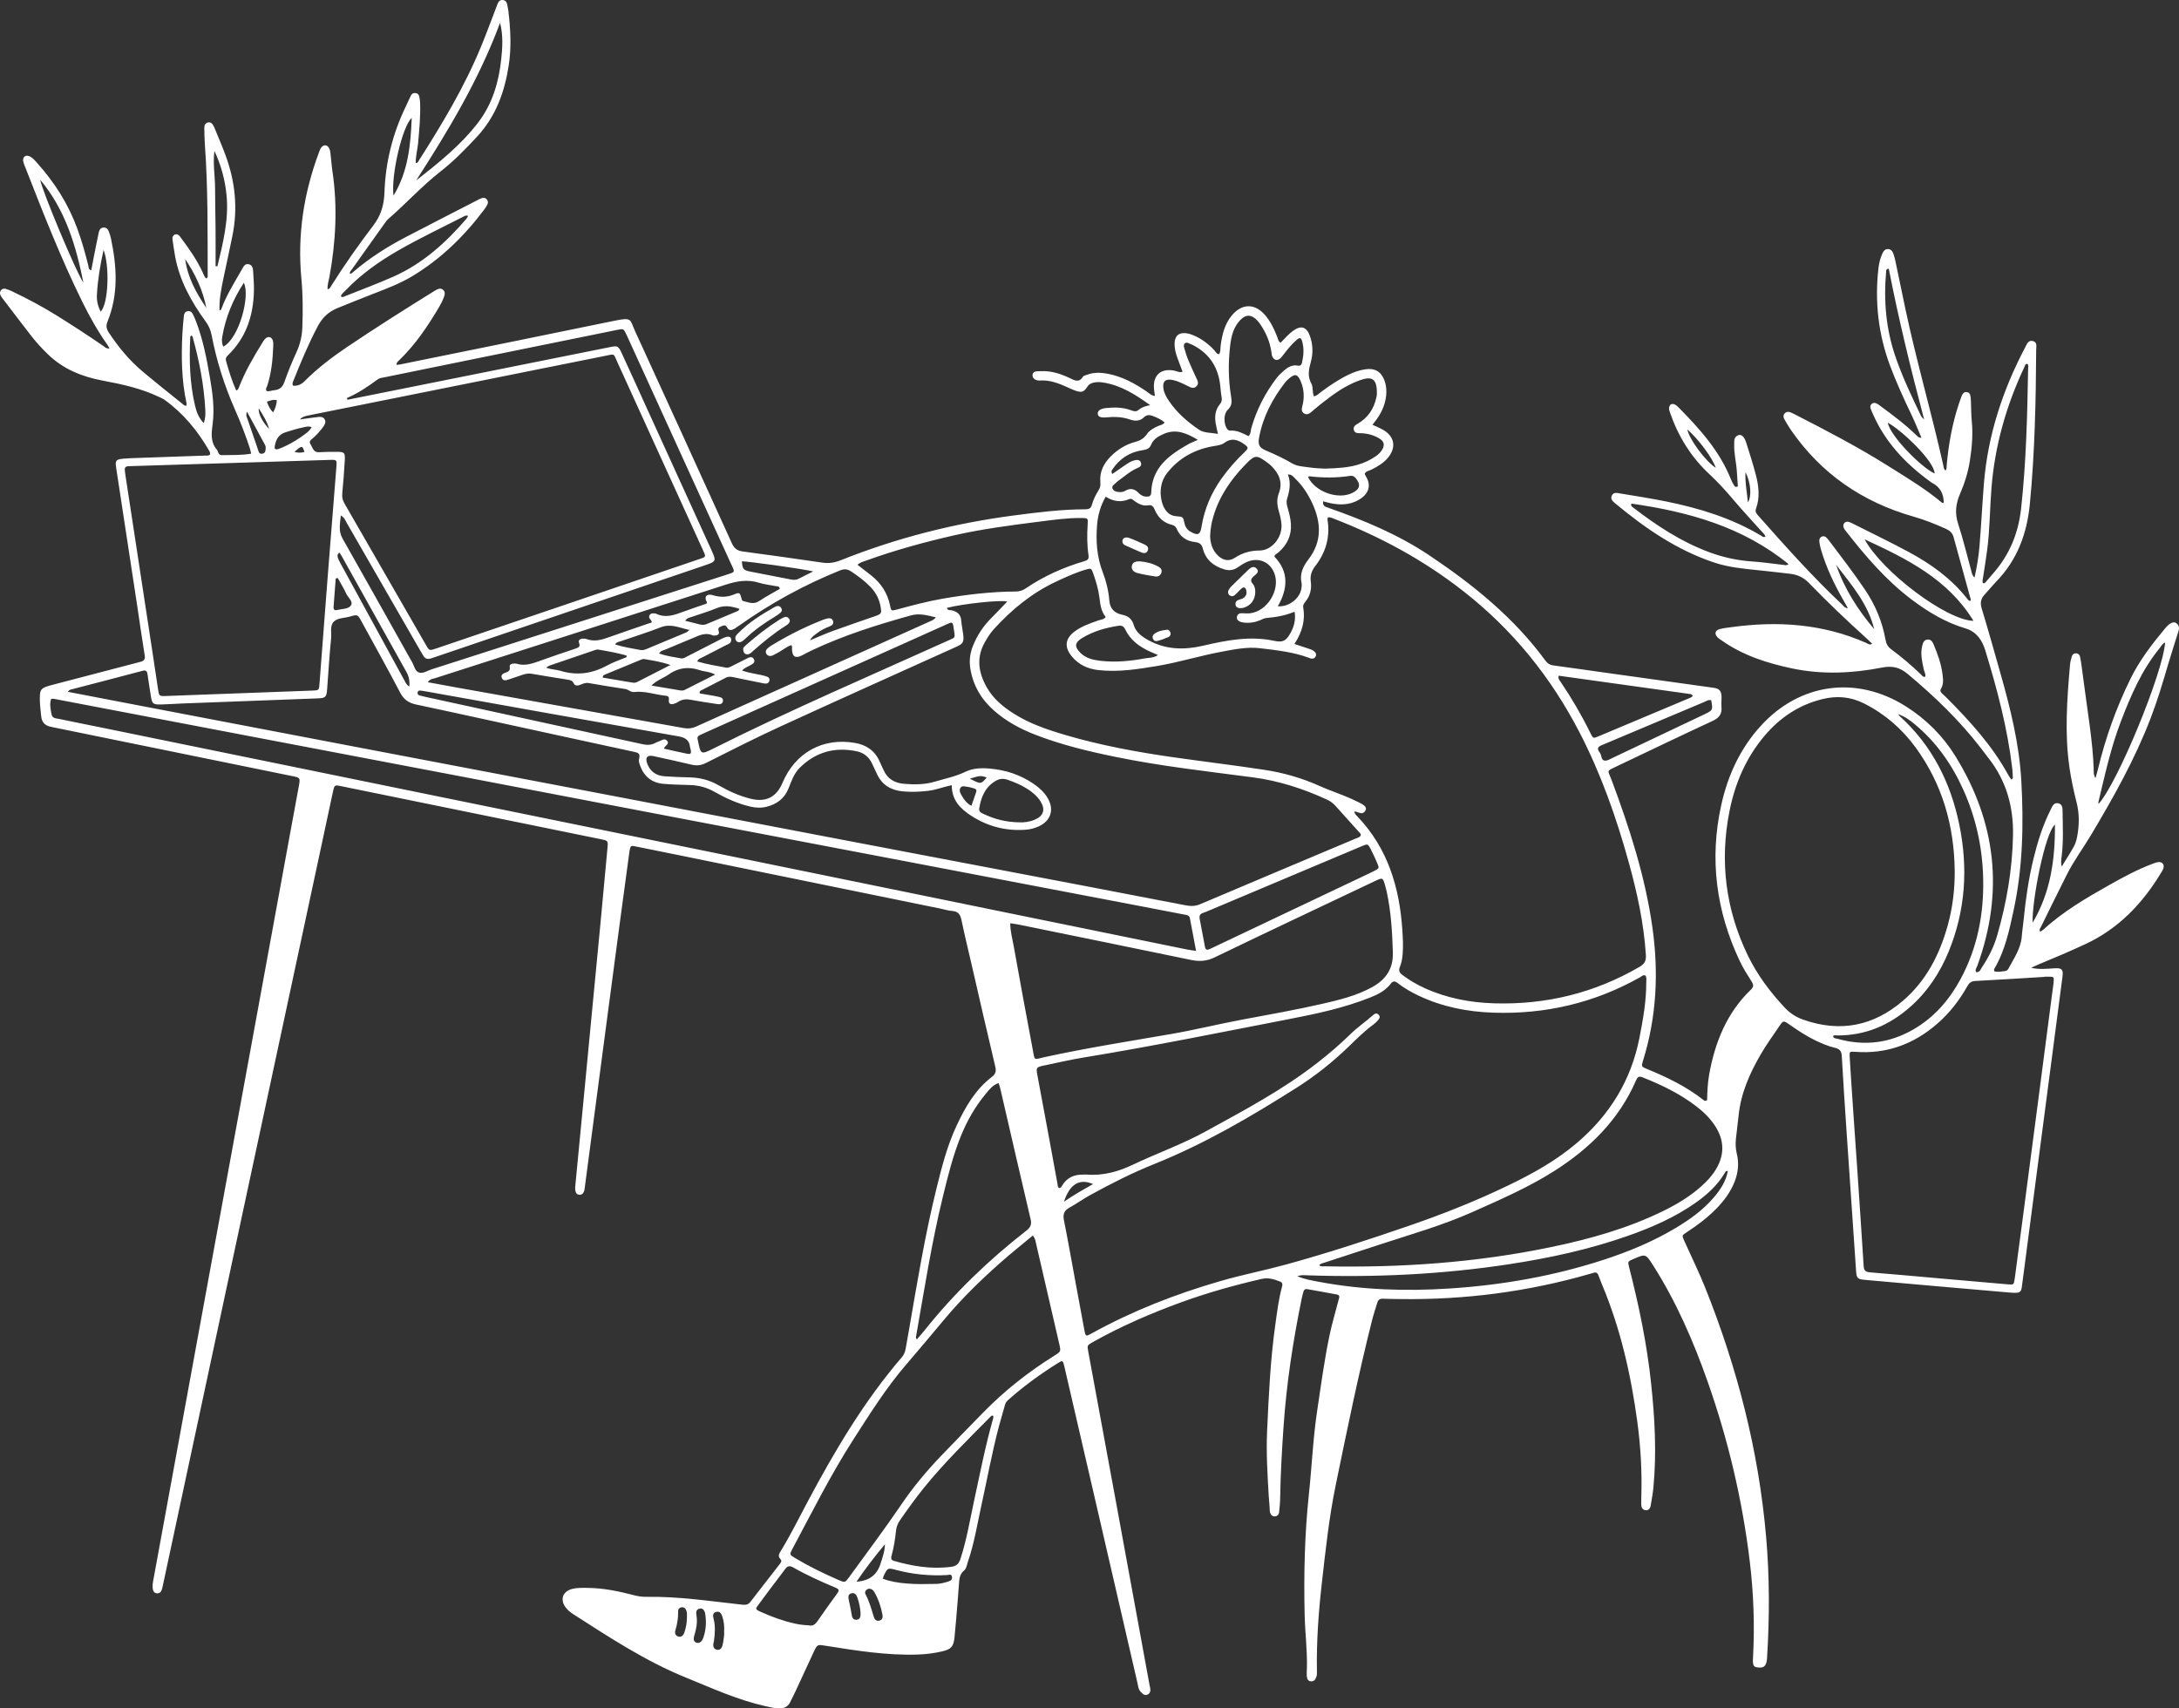 <?xml version="1.0" encoding="UTF-8" standalone="no"?><svg xmlns="http://www.w3.org/2000/svg" xmlns:xlink="http://www.w3.org/1999/xlink" fill="#000000" height="392.1" preserveAspectRatio="xMidYMid meet" version="1" viewBox="0.0 0.0 500.0 392.1" width="500" zoomAndPan="magnify"><rect x="0.0" y="0.0" width="500.0" height="392.1" fill="#333333" stroke="none"/><defs><clipPath id="a"><path d="M 0 0 L 500 0 L 500 392.09 L 0 392.09 Z M 0 0"/></clipPath></defs><g><g clip-path="url(#a)" id="change1_7"><path d="M 69.852 103.738 C 69.402 102.203 69.289 102.199 67.566 103.699 C 68.473 103.996 69.156 103.898 69.852 103.738 Z M 59.363 93.715 C 59.27 94.953 60.09 96.676 61.766 98.461 C 61.285 96.773 60.387 95.297 59.363 93.715 Z M 63.535 91.859 C 62.676 91.617 62.012 91.934 61.246 92.203 C 61.602 93.176 61.961 93.961 62.668 94.641 C 63.191 93.75 63.441 92.871 63.535 91.859 Z M 226.414 178.453 C 225.133 177.969 224.863 177.984 222.539 178.711 C 225.078 180.012 225.078 180.012 226.414 178.453 Z M 401.07 115.309 C 401.984 113.867 401.77 110.871 400.531 108.355 C 400.387 110.828 400.895 113.02 401.07 115.309 Z M 387.188 98.566 C 387.578 100.77 391.34 105.852 393.703 107.367 C 392.996 105.172 389.707 100.727 387.188 98.566 Z M 250.812 271.754 C 247.746 270.41 245.457 271.73 244.145 275.797 C 246.473 274.199 248.609 273 250.812 271.754 Z M 223.996 181.797 C 224.152 181.359 223.996 181.094 223.586 180.973 C 223.066 180.82 222.543 180.648 222.012 180.586 C 221.441 180.523 220.727 180.219 220.355 180.867 C 220.027 181.438 220.371 182.059 220.668 182.578 C 221.207 183.512 221.82 184.395 222.906 184.934 C 223.293 183.816 223.637 182.801 223.996 181.797 Z M 196.781 366.766 C 196.559 366.109 196.207 365.48 195.391 365.676 C 194.52 365.879 194.629 366.586 194.777 367.273 C 194.996 368.262 195.199 369.258 195.375 370.258 C 195.5 370.984 195.574 371.82 196.539 371.746 C 197.512 371.672 197.473 370.828 197.457 370.113 C 197.371 368.953 197.148 367.844 196.781 366.766 Z M 56.828 96.27 C 57.602 98.547 58.387 100.82 59.168 103.098 C 59.34 103.594 59.395 104.238 60.164 104.133 C 60.988 104.016 60.926 103.32 60.969 102.734 C 60.984 102.512 60.898 102.258 60.785 102.055 C 59.484 99.633 58.168 97.223 56.672 94.48 C 56.336 95.438 56.68 95.836 56.828 96.27 Z M 157.469 369.574 C 157.266 369.09 156.898 368.801 156.344 368.898 C 155.871 368.984 155.586 369.312 155.602 369.777 C 155.656 371.289 155.398 372.75 154.973 374.195 C 154.781 374.84 154.973 375.43 155.695 375.609 C 156.426 375.793 156.809 375.289 157.023 374.691 C 157.43 373.559 157.613 372.379 157.629 371.172 C 157.641 370.633 157.68 370.086 157.469 369.574 Z M 47.344 70.652 C 46.555 66.559 44.789 62.887 42.488 59.453 C 43.047 63.652 45.012 67.234 47.344 70.652 Z M 159.465 374.844 C 159.371 375.191 159.242 375.531 159.195 375.883 C 159.129 376.402 159.285 376.855 159.84 377.016 C 160.359 377.164 160.785 376.953 161.07 376.508 C 161.23 376.258 161.352 375.977 161.445 375.695 C 162 374.016 162.09 372.285 161.848 370.547 C 161.707 369.516 161.207 369.027 160.539 369.188 C 159.668 369.398 159.703 370.07 159.816 370.762 C 159.855 370.996 159.871 371.238 159.898 371.473 C 159.984 372.629 159.766 373.742 159.465 374.844 Z M 198.594 365.879 C 199.488 367.535 199.965 369.328 200.512 371.102 C 200.711 371.746 201.164 372.145 201.879 371.922 C 202.527 371.719 202.594 371.137 202.492 370.582 C 202.145 368.742 201.555 366.984 200.613 365.359 C 200.363 364.926 199.973 364.648 199.496 364.613 C 198.832 364.633 198.289 365.309 198.594 365.879 Z M 165.766 371.055 C 165.562 370.406 165.227 369.746 164.387 369.934 C 163.504 370.125 163.559 370.816 163.738 371.512 C 164.195 373.234 164.047 374.965 163.816 376.699 C 163.793 376.875 163.727 377.047 163.695 377.227 C 163.582 377.906 163.789 378.465 164.492 378.621 C 165.227 378.785 165.625 378.254 165.781 377.645 C 165.977 376.895 166.059 376.109 166.152 375.336 C 166.199 374.98 166.16 374.617 166.16 374.43 C 166.242 373.16 166.094 372.09 165.766 371.055 Z M 202.031 358.938 C 202.504 357.469 203.031 356.023 203.062 354.422 C 200.785 357.141 198.637 359.91 196.523 363.031 C 199.535 362.781 201.227 361.445 202.031 358.938 Z M 76.539 139.348 C 76.5 139.887 76.781 140.145 77.305 140.012 C 78.402 139.727 79.875 139.816 80.48 139.016 C 81.188 138.09 79.848 137.16 79.434 136.23 C 78.883 134.992 78.145 133.84 77.488 132.648 C 77.34 132.691 77.188 132.734 77.035 132.773 C 76.871 134.965 76.699 137.156 76.539 139.348 Z M 69.492 98.105 C 68.141 98.375 66.832 98.801 65.516 99.211 C 63.973 99.691 63.359 100.812 63.074 102.238 C 62.914 103.055 63.137 103.277 63.902 103.039 C 64.469 102.859 65.016 102.598 65.559 102.344 C 67.137 101.594 68.605 100.668 70.004 99.625 C 70.562 99.207 71.121 98.77 71.52 98.043 C 70.734 97.73 70.113 97.98 69.492 98.105 Z M 421.336 129.648 C 423.23 135.152 426.312 139.961 430.059 144.395 C 428.652 138.594 424.844 134.215 421.336 129.648 Z M 22.234 67.691 C 22.16 69.02 22.465 70.309 23.117 71.535 C 24.973 69.465 25.125 60.801 23.766 57.367 C 22.953 60.98 22.418 64.312 22.234 67.691 Z M 160.539 143.305 C 161.078 143.438 161.617 143.449 162.141 143.23 C 164.535 142.23 166.93 141.23 169.32 140.219 C 169.461 140.16 169.543 139.961 169.707 139.758 C 167.914 139.137 166.238 138.824 164.422 139.59 C 162.531 140.383 160.547 140.938 158.609 141.621 C 158.176 141.773 157.656 141.805 157.223 142.465 C 158.441 142.773 159.488 143.043 160.539 143.305 Z M 433.172 97.012 C 433.723 100.098 440.973 107.367 443.922 108.672 C 443.891 105.871 436.379 98.727 433.172 97.012 Z M 94.477 27.066 C 92.348 28.898 89.66 40.336 90.301 44.902 C 93.691 39.254 94.219 33.27 94.477 27.066 Z M 207.953 363.418 C 210.23 363.621 212.523 363.559 214.809 363.52 C 215.785 363.504 216.711 363.25 217.633 362.965 C 218.219 362.785 218.609 362.434 218.414 361.777 C 218.238 361.176 217.742 361.469 217.359 361.488 C 213.426 361.703 209.547 361.352 205.738 360.34 C 203.695 359.797 203.695 359.789 202.797 361.633 C 202.719 361.793 202.68 361.973 202.566 362.32 C 204.383 363.012 206.164 363.258 207.953 363.418 Z M 170.227 128.828 C 170.387 130.621 170.562 130.867 172.199 131.191 C 175.277 131.809 178.371 132.367 181.449 132.988 C 182.133 133.129 182.742 133.113 183.367 132.777 C 184.309 132.273 185.277 131.816 186.613 131.148 C 184.012 130.527 171.664 128.816 170.227 128.828 Z M 51.004 77.262 C 50.863 78.059 50.906 78.812 51.227 79.559 C 54.91 77.676 57.461 67.773 55.945 64.91 C 53.461 68.715 51.773 72.801 51.004 77.262 Z M 310.32 113.129 C 312.09 112.258 312.301 111.199 311.066 109.715 C 310.707 109.281 310.34 109.141 309.816 109.219 C 306.691 109.695 303.562 109.684 300.426 109.312 C 300.34 109.305 300.238 109.422 300.145 109.48 C 301.777 112.879 307.016 114.758 310.32 113.129 Z M 43.66 77.324 C 43.398 82.59 43.527 87.84 44.73 93 C 45.066 94.441 45.547 95.871 46.754 97.109 C 47.141 96.02 47.16 95.059 47.113 94.113 C 46.816 88.355 45.715 82.734 44.164 77.195 C 44.152 77.152 44.07 77.125 43.906 77.004 C 43.785 77.156 43.664 77.234 43.66 77.324 Z M 9.246 41.273 C 9.434 43.262 17.586 62.766 19.141 64.859 C 17.426 56.398 15.055 48.23 9.246 41.273 Z M 93.262 154.223 C 88.281 145.309 83.305 136.395 78.324 127.484 C 78.207 127.273 78.059 127.086 77.887 126.824 C 77.359 127.172 77.395 127.633 77.547 128.078 C 77.68 128.477 77.887 128.852 78.09 129.223 C 83.008 138.238 87.93 147.25 92.855 156.262 C 93.078 156.672 93.238 157.145 93.926 157.566 C 94.047 156.219 93.805 155.191 93.262 154.223 Z M 156.035 158.445 C 156.395 158.504 156.758 158.516 157.098 158.348 C 159.34 157.223 161.578 156.09 164.105 154.816 C 162.812 154.117 161.66 154.172 160.633 153.824 C 158.098 152.965 155.75 153.176 153.492 154.758 C 152.238 155.637 150.715 156.105 149.484 157.34 C 151.668 157.707 153.852 158.078 156.035 158.445 Z M 144.887 156.625 C 145.305 156.695 145.734 156.758 146.125 156.559 C 148.578 155.316 151.027 154.059 153.84 152.621 C 151.625 151.848 149.703 151.59 147.812 151.258 C 147.543 151.211 147.219 151.348 146.949 151.461 C 144.168 152.598 141.395 153.754 138.617 154.902 C 138.445 154.973 138.316 155.09 138.305 155.516 C 140.508 155.887 142.695 156.258 144.887 156.625 Z M 146.953 149.18 C 147.441 149.27 147.906 149.141 148.359 148.949 C 151.414 147.676 154.469 146.406 157.52 145.129 C 157.668 145.066 157.781 144.918 158.195 144.578 C 155.852 144.078 153.922 143.055 151.602 143.973 C 148.641 145.141 145.586 146.074 142.574 147.121 C 142.078 147.293 141.496 147.32 141.129 147.91 C 143.055 148.516 145.012 148.812 146.953 149.18 Z M 471.531 189.25 C 469.191 191.305 466.215 206.938 466.41 211.77 C 470.531 204.832 471.59 197.25 471.531 189.25 Z M 51.996 44.902 C 51.66 41.336 50.738 37.926 49.207 34.645 C 48.812 37.531 49.352 40.402 49.352 43.273 C 49.348 46.289 49.441 49.305 49.461 52.32 C 49.484 55.25 49.469 58.176 49.469 61.102 C 49.609 61.102 49.75 61.102 49.891 61.102 C 51.168 55.777 52.516 50.465 51.996 44.902 Z M 137.27 149.082 C 136.938 149.027 136.559 149.188 136.223 149.301 C 132.852 150.441 129.484 151.594 126.117 152.75 C 125.906 152.824 125.719 152.98 125.312 153.223 C 126.484 153.688 127.562 153.641 128.539 153.941 C 132.32 155.102 135.855 154.633 139.305 152.738 C 140.715 151.961 142.277 151.453 143.77 150.828 C 143.766 150.695 143.762 150.566 143.758 150.438 C 141.625 149.844 139.449 149.449 137.27 149.082 Z M 433.406 61.676 C 432.691 61.723 432.812 62.184 432.785 62.492 C 432.211 69 432.758 75.387 434.852 81.605 C 436.473 86.422 438.664 90.992 440.855 95.562 C 440.93 95.715 441.094 95.824 441.523 96.285 C 438.418 84.559 435.641 73.172 433.406 61.676 Z M 390.945 161.16 C 383.316 164.359 375.695 167.578 368.074 170.797 C 367.797 170.914 367.52 171.031 367.246 171.16 C 366.238 171.641 366.816 172.352 367.145 172.805 C 367.602 173.426 367.277 174.852 368.734 174.523 C 369.078 174.445 369.398 174.238 369.727 174.086 C 376.871 170.695 384.023 167.309 391.168 163.91 C 393.035 163.023 393.074 162.918 392.652 160.703 C 392.004 160.539 391.484 160.934 390.945 161.16 Z M 263.715 149.465 C 261.359 148.367 259.344 146.867 258.199 144.457 C 257.848 143.719 257.391 143.504 256.641 143.617 C 253.691 144.078 250.852 144.887 248.289 146.445 C 246.566 147.492 246.516 148.484 247.973 149.891 C 249.266 151.141 250.941 151.48 252.625 151.672 C 256.012 152.055 259.379 151.719 262.719 151.105 C 263.648 150.938 264.66 151.039 265.715 150.336 C 264.918 149.988 264.312 149.742 263.715 149.465 Z M 237.426 188.133 C 239.465 187.266 239.934 185.809 238.77 183.941 C 237.984 182.684 236.867 181.773 235.633 180.992 C 234.254 180.117 232.758 179.496 231.211 178.965 C 230.156 178.602 229.258 178.719 228.305 179.316 C 226 180.758 225.117 182.98 224.703 185.504 C 224.574 186.297 225.137 186.551 225.691 186.809 C 228.172 187.98 230.758 188.715 234.145 188.738 C 234.859 188.762 236.176 188.664 237.426 188.133 Z M 258.402 106.598 C 259.055 106.164 259.727 105.746 260.516 105.602 C 261.09 105.496 261.641 105.574 261.82 106.238 C 261.977 106.805 261.637 107.16 261.145 107.359 C 259.555 108 258.277 109.125 256.914 110.117 C 256.574 110.363 256.234 110.621 255.941 110.922 C 255.621 111.246 255.066 111.512 255.266 112.082 C 255.465 112.652 255.996 112.848 256.562 112.906 C 257.113 112.969 257.688 112.961 258.152 112.672 C 259.41 111.887 260.418 112.23 261.363 113.223 C 261.785 113.668 262.332 113.938 262.965 113.98 C 263.641 114.023 264.145 113.891 264.164 113.039 C 264.316 107.344 268.215 104.484 272.582 102 C 273.242 101.621 273.969 101.359 274.867 100.949 C 272.289 99.426 269.906 98.352 267.062 99.578 C 265.801 100.121 264.672 100.758 264.129 102.086 C 263.758 103 263.066 103.195 262.145 103.328 C 259.199 103.762 256.887 105.281 255.23 107.77 C 255.066 108.016 254.91 108.289 255.219 108.789 C 256.324 108.027 257.352 107.297 258.402 106.598 Z M 452.832 142.488 C 446.957 132.863 437.488 128.23 427.852 123.777 C 432.016 131.375 446.715 142.367 452.832 142.488 Z M 106.395 49.691 C 101.395 52.242 96.32 54.656 91.445 57.449 C 87.027 59.984 82.895 62.902 79.348 66.594 C 78.938 67.023 78.426 67.383 78.219 67.98 C 78.461 68.312 78.746 68.148 79 68.047 C 82.754 66.543 86.555 65.141 90.246 63.504 C 96.953 60.523 102.277 55.742 107.004 50.234 C 107.156 50.055 107.254 49.832 107.422 49.555 C 106.898 49.348 106.645 49.562 106.395 49.691 Z M 496.812 147.457 C 496.184 147.688 495.945 148.285 495.574 148.742 C 491.445 153.773 488.93 159.656 486.633 165.652 C 484.336 171.652 482.984 177.918 481.492 184.145 C 481.469 184.246 481.535 184.371 481.562 184.484 C 485.902 179.719 496.34 154.387 496.812 147.457 Z M 157.578 172.973 C 158.508 173.164 158.664 172.977 158.488 172.035 C 158.457 171.859 158.359 171.691 158.344 171.516 C 158.195 169.879 157.285 169.277 155.676 168.996 C 136.82 165.688 117.984 162.301 99.141 158.934 C 98.367 158.797 97.598 158.648 96.82 158.539 C 96.422 158.484 95.898 158.348 95.824 158.969 C 95.75 159.547 96.25 159.602 96.66 159.699 C 96.957 159.77 97.246 159.859 97.539 159.922 C 114.176 163.547 130.812 167.164 147.445 170.801 C 148.496 171.031 149.465 171.023 150.414 170.484 C 150.676 170.336 150.965 170.238 151.25 170.133 C 151.848 169.914 152.523 169.359 153.066 170.008 C 153.719 170.781 152.598 171.059 152.344 171.816 C 154.164 172.223 155.867 172.625 157.578 172.973 Z M 95.5 41.402 C 100.695 37.344 105.836 33.254 109.828 27.973 C 113.008 23.766 114.441 18.848 115.004 13.684 C 115.309 10.891 115.477 8.066 114.746 5.234 C 109.945 18.191 102.926 29.898 95.5 41.402 Z M 278.934 97.051 C 278.699 95.508 278.879 94.027 279.914 92.777 C 280.344 92.266 280.441 91.762 280.312 91.109 C 280.152 90.285 280.098 89.438 280.012 88.602 C 279.594 84.484 277.688 81.336 274.004 79.34 C 273.742 79.199 273.469 79.062 273.188 78.961 C 272.754 78.797 272.27 78.414 271.859 78.828 C 271.48 79.207 271.711 79.754 271.844 80.203 C 272.074 81.016 272.32 81.824 272.648 82.602 C 273.203 83.938 273.832 85.242 274.422 86.562 C 274.73 87.266 275.266 88.012 274.488 88.711 C 273.82 89.309 273.141 88.887 272.484 88.562 C 271.402 88.027 270.328 87.477 269.137 87.219 C 267.441 86.852 266.699 87.523 266.965 89.215 C 267.129 90.25 267.641 91.141 268.215 91.996 C 270.027 94.699 272.441 96.801 275.098 98.602 C 276.305 99.422 277.855 99.266 279.48 99.594 C 279.258 98.574 279.051 97.82 278.934 97.051 Z M 295.316 114.57 C 295.105 115.266 295.297 116 295.512 116.711 C 295.859 117.867 296.137 119.051 296.215 120.258 C 296.383 122.848 295.383 124.965 293.477 126.68 C 293.301 126.844 293.09 126.965 292.898 127.113 C 292.715 127.258 292.461 127.34 292.453 127.773 C 295.789 131.242 295.512 135.121 293.219 139.141 C 295.789 139.355 298.398 137.277 298.645 134.883 C 298.684 134.523 298.734 134.141 298.656 133.797 C 298.199 131.719 298.98 130.02 300.211 128.43 C 303.398 124.309 303.176 119.934 301.102 115.461 C 300.129 113.367 298.875 111.441 297.195 109.836 C 296.781 109.441 296.453 108.863 295.523 108.898 C 296.297 110.848 295.887 112.707 295.316 114.57 Z M 187.594 372.051 C 189.059 369.91 190.578 367.812 192.105 365.723 C 192.57 365.09 192.609 364.754 191.777 364.406 C 188.445 363.004 185.145 361.527 182 359.734 C 181.207 359.285 180.699 359.387 180.176 360.105 C 179.145 361.516 178.062 362.891 177.016 364.285 C 176.074 365.539 175.156 366.809 174.211 368.059 C 173.266 369.312 173.242 369.34 174.602 369.949 C 177.133 371.086 179.727 372.039 182.449 372.633 C 183.457 372.852 184.465 372.98 185.605 373.031 C 186.453 373.262 187.055 372.84 187.594 372.051 Z M 374.336 115.578 C 374.191 116.098 374.43 116.234 374.605 116.371 C 380.07 120.598 385.801 124.379 392.34 126.781 C 395.477 127.934 398.691 128.633 402.035 128.859 C 404.504 129.027 406.953 129.391 409.414 129.672 C 409.691 129.703 409.977 129.828 410.402 129.465 C 399.816 120.855 387.383 117.449 374.336 115.578 Z M 267.113 116.516 C 267.711 117.641 268.578 118.387 269.938 118.48 C 271.445 118.582 271.484 118.613 271.801 120.098 C 271.992 121 272.453 121.621 273.234 122.062 C 274.883 122.992 275.414 122.715 275.711 120.871 C 276.352 116.875 277.895 113.242 280.219 109.941 C 281.82 107.664 283.656 105.59 285.676 103.676 C 286.477 102.914 286.473 102.648 285.605 102.02 C 284.156 100.965 282.652 100.383 280.977 101.621 C 280.336 102.098 279.555 102.215 278.77 102.34 C 274.375 103.035 270.664 104.957 267.859 108.496 C 266.805 109.836 266.312 111.336 266.316 113.227 C 266.375 114.234 266.543 115.434 267.113 116.516 Z M 387.852 159.289 C 377.781 157.887 367.711 156.48 357.672 155.078 C 357.457 155.785 357.828 156.082 358.055 156.414 C 360.629 160.215 362.938 164.168 364.961 168.289 C 365.543 169.48 365.586 169.5 366.691 169.035 C 373.699 166.105 380.699 163.156 387.699 160.207 C 387.969 160.094 388.27 159.996 388.398 159.688 C 388.305 159.438 388.105 159.328 387.852 159.289 Z M 216.285 143.711 C 198.035 151.891 179.793 160.082 161.551 168.273 C 161.219 168.422 160.887 168.566 160.562 168.723 C 160.117 168.934 159.938 169.27 160.094 169.754 C 160.113 169.812 160.133 169.871 160.145 169.93 C 160.781 173.219 160.797 173.25 163.828 171.73 C 181.605 162.824 199.887 155.008 217.996 146.82 C 219.086 146.328 219.09 146.336 219.023 145.422 C 218.512 142.375 218.996 142.496 216.285 143.711 Z M 287.129 98.254 C 288.324 94.082 290.262 90.285 292.879 86.836 C 293.387 86.172 294.008 85.57 294.645 85.027 C 295.531 84.273 296.527 83.664 297.773 83.914 C 298.43 84.043 298.648 83.711 298.77 83.188 C 299.141 81.578 299.258 79.957 298.801 78.352 C 298.551 77.469 298.254 77.387 297.539 78 C 296.438 78.949 295.52 80.074 294.637 81.227 C 294.344 81.605 294.059 82.016 293.695 82.316 C 293.078 82.824 292.434 82.664 292.031 81.98 C 291.809 81.602 291.797 81.18 291.734 80.758 C 291.402 78.445 290.492 76.355 289.195 74.434 C 288.926 74.035 288.617 73.652 288.27 73.324 C 287 72.137 285.863 72.172 284.641 73.41 C 283.02 75.059 282.52 77.188 282.27 79.359 C 281.82 83.27 281.848 87.191 282.504 91.09 C 282.691 92.203 282.695 93.145 281.734 94.047 C 280.754 94.961 280.77 97.105 281.484 98.301 C 281.688 98.637 281.93 98.863 282.344 98.832 C 283.863 98.727 285.145 99.434 286.492 100.102 C 287.074 99.469 286.969 98.816 287.129 98.254 Z M 464.512 84.258 C 460.383 93.023 457.762 102.199 456.977 111.883 C 456.594 116.641 456.602 121.422 455.992 126.156 C 455.719 128.312 455.352 130.453 455.027 132.602 C 454.965 133.016 454.816 133.426 455.008 133.848 C 455.547 133.949 455.715 133.477 455.984 133.191 C 456.438 132.707 456.848 132.184 457.285 131.684 C 461.082 127.387 463.141 122.445 463.773 116.676 C 464.938 106.023 465.191 95.352 465.375 84.664 C 465.383 84.277 465.555 83.832 465.184 83.504 C 464.66 83.516 464.648 83.965 464.512 84.258 Z M 279.566 127.598 C 280.758 128.68 282.055 128.867 283.387 127.996 C 285.121 126.867 286.941 126.355 289.02 126.348 C 291.848 126.336 294.277 123.328 294.051 120.332 C 293.969 119.242 293.695 118.188 293.395 117.141 C 293.02 115.828 292.945 114.512 293.438 113.227 C 294.43 110.648 293.461 108.645 291.656 106.867 C 291.441 106.656 291.199 106.473 290.957 106.289 C 288.32 104.305 287.98 104.328 285.727 106.66 C 282.406 110.094 279.758 113.938 278.406 118.586 C 278.016 119.93 277.746 121.285 277.676 123.031 C 277.719 124.547 278.129 126.285 279.566 127.598 Z M 276.508 217.359 C 276.629 217.996 277.008 218.098 277.566 217.828 C 278.871 217.195 280.184 216.586 281.492 215.965 C 292.395 210.789 303.293 205.621 314.195 200.449 C 314.52 200.293 314.844 200.129 315.168 199.969 C 316.523 199.289 316.543 199.281 315.977 197.98 C 315.52 196.93 315.051 195.883 314.52 194.867 C 313.887 193.648 313.844 193.641 312.574 194.168 C 309.844 195.301 307.125 196.465 304.402 197.609 C 295.176 201.496 285.941 205.379 276.723 209.277 C 276.059 209.559 275.066 209.617 275.262 210.781 C 275.676 212.973 276.082 215.164 276.508 217.359 Z M 302.699 294.195 C 312.617 296.062 322.613 296.379 332.672 295.719 C 344.723 294.934 356.527 292.863 368.023 289.117 C 373.781 287.238 379.352 284.922 384.562 281.801 C 387.789 279.867 390.828 277.684 393.285 274.789 C 394.781 273.031 396.035 271.141 396.473 268.777 C 396.016 268.633 395.914 268.973 395.793 269.176 C 394.117 271.988 391.77 274.145 389.133 276.008 C 384.352 279.383 379.043 281.699 373.555 283.633 C 364.691 286.758 355.551 288.734 346.281 290.148 C 330.938 292.492 315.508 293.223 300.008 292.695 C 299.352 292.676 298.684 292.566 297.656 292.895 C 299.512 293.648 301.117 293.898 302.699 294.195 Z M 435.875 164.324 C 443.324 171.07 447.602 179.586 449.594 189.301 C 451.621 199.18 451.016 208.898 447.184 218.301 C 445.172 223.234 442.297 227.602 438.27 231.141 C 433.512 235.328 428.02 237.664 421.613 237.645 C 421.285 237.645 420.91 237.492 420.613 237.809 C 420.75 238.363 421.254 238.301 421.629 238.406 C 427.754 240.145 433.59 239.434 439.098 236.238 C 443.828 233.488 447.285 229.504 449.859 224.738 C 453.773 217.488 455.266 209.684 455.062 201.496 C 454.891 194.465 453.41 187.723 450.531 181.305 C 447.922 175.496 444.359 170.375 439.43 166.277 C 438.273 165.312 437.074 164.41 435.547 163.902 C 435.656 164.047 435.742 164.207 435.875 164.324 Z M 227.113 325.316 C 221.934 330.562 216.652 335.715 212.008 341.461 C 210.07 343.859 208.277 346.363 206.52 348.898 C 205.988 349.66 205.684 350.461 205.59 351.398 C 205.398 353.262 205.105 355.113 204.613 356.926 C 204.465 357.465 204.34 358.016 205.102 358.23 C 209.43 359.469 213.801 360.207 218.332 359.586 C 219.539 359.422 220.047 358.816 220.41 357.703 C 221.801 353.438 222.531 349.023 223.473 344.66 C 224.848 338.285 226.094 331.887 227.871 325.605 C 227.938 325.379 228.027 325.137 227.852 324.91 C 227.484 324.828 227.309 325.117 227.113 325.316 Z M 311.484 106.684 C 313.012 106.246 314.43 105.598 315.723 104.688 C 316.219 104.336 316.668 103.934 317.012 103.43 C 317.844 102.211 317.676 101.309 316.398 100.566 C 315.07 99.797 313.609 99.438 312.074 99.422 C 311.441 99.418 310.816 99.391 310.645 98.637 C 310.477 97.902 311.004 97.559 311.547 97.242 C 313.883 95.891 315.25 93.852 315.82 91.238 C 315.871 91.004 315.938 90.766 315.941 90.527 C 316.043 86.738 314.73 86.289 311.906 87.316 C 308.566 88.527 305.758 90.617 303.008 92.797 C 302.25 93.398 301.523 94.035 300.781 94.652 C 300.332 95.023 299.809 95.227 299.281 94.918 C 298.676 94.566 298.621 93.988 298.805 93.336 C 299.355 91.352 299.266 89.379 298.457 87.484 C 297.75 85.828 297.137 85.715 295.77 86.887 C 295.449 87.164 295.137 87.453 294.879 87.785 C 291.965 91.562 289.777 95.684 288.918 100.426 C 288.617 102.086 288.953 102.754 290.52 103.414 C 292.578 104.285 294.59 105.219 296.52 106.363 C 297.695 107.062 299.172 107.078 300.527 107.285 C 301.895 107.492 303.293 107.504 304.008 107.555 C 306.977 107.465 309.262 107.32 311.484 106.684 Z M 199.871 132.027 C 202.121 133.816 203.645 136.062 204.219 138.922 C 204.477 140.211 204.531 140.234 205.766 139.902 C 209.262 138.961 212.754 138.016 216.328 137.398 C 221.871 136.445 227.441 135.785 233.066 135.758 C 233.969 135.754 234.688 135.504 235.414 135.012 C 239.539 132.203 244.051 130.203 248.828 128.793 C 249.594 128.566 249.902 128.301 249.77 127.414 C 249.426 125.078 249.422 122.723 249.578 120.363 C 249.672 118.91 249.648 118.902 248.117 118.887 C 244.906 118.855 241.73 119.312 238.562 119.711 C 231.914 120.551 225.27 121.414 218.727 122.91 C 211.957 124.465 205.27 126.297 198.734 128.664 C 198.121 128.887 197.453 129 196.762 129.625 C 197.875 130.484 198.883 131.242 199.871 132.027 Z M 91.25 89.438 C 107.535 86.168 123.816 82.898 140.102 79.637 C 141.699 79.316 141.891 79.387 142.691 81.113 C 144.77 85.609 146.805 90.129 148.855 94.637 C 153.637 105.137 158.422 115.641 163.199 126.141 C 164.414 128.812 164.402 128.844 161.617 129.789 C 141.09 136.773 120.562 143.754 100.031 150.734 C 99.633 150.867 99.23 151.012 98.828 151.133 C 98.105 151.348 97.52 151.176 97.129 150.488 C 96.828 149.965 96.512 149.453 96.211 148.93 C 90.664 139.289 85.121 129.652 79.57 120.02 C 79.246 119.465 79.066 118.785 78.207 118.305 C 78.039 120.18 77.605 121.84 78.598 123.59 C 83.875 132.891 89.09 142.23 94.324 151.555 C 94.383 151.66 94.449 151.762 94.512 151.867 C 95.035 152.734 95.191 154.051 96.156 154.355 C 97.082 154.648 98.109 153.914 99.078 153.605 C 121.453 146.434 143.824 139.258 166.191 132.074 C 168.988 131.176 168.703 131.516 167.551 128.984 C 159.715 111.773 151.863 94.574 144.012 77.371 C 143.914 77.152 143.812 76.934 143.707 76.715 C 143.09 75.434 143.086 75.414 141.68 75.699 C 131.145 77.836 120.609 79.98 110.078 82.129 C 102.797 83.613 95.52 85.105 88.242 86.59 C 87.707 86.695 87.141 86.727 86.691 87.055 C 84.453 88.695 82.164 90.258 79.59 91.363 C 79.637 91.492 79.684 91.617 79.73 91.746 C 83.57 90.977 87.41 90.207 91.25 89.438 Z M 212.109 305.379 C 218.957 296.781 226.824 289.215 235.48 282.465 C 236.395 281.746 236.785 281.094 236.5 279.879 C 234.145 269.891 231.855 259.887 229.543 249.891 C 229.449 249.48 229.309 249.082 229.164 248.586 C 227.832 248.969 227.066 249.996 226.281 250.934 C 223.777 253.918 221.875 257.273 220.426 260.883 C 218.641 265.324 217.504 269.953 216.367 274.59 C 213.754 285.273 212.07 296.133 210.164 306.953 C 210.156 307 210.207 307.062 210.363 307.422 C 211.027 306.645 211.59 306.027 212.109 305.379 Z M 290.559 141.836 C 290.098 141.875 289.645 142.133 289.207 142.32 C 288.016 142.836 286.773 143.035 285.488 142.895 C 285.133 142.855 284.762 142.785 284.449 142.629 C 283.984 142.398 283.691 142.004 283.855 141.445 C 283.988 140.996 284.328 140.754 284.801 140.742 C 285.16 140.73 285.523 140.762 285.887 140.781 C 290.195 141.027 293.508 136.141 292.641 132.328 C 291.891 129.047 288.766 127.598 285.754 129.137 C 285.109 129.465 284.516 129.891 283.906 130.285 C 282.93 130.918 281.934 130.996 280.801 130.637 C 278.371 129.871 276.648 128.414 276.008 125.906 C 275.738 124.848 275.191 124.52 274.137 124.398 C 272.301 124.184 270.832 123.23 270.062 121.48 C 269.816 120.926 269.551 120.598 268.945 120.461 C 267.039 120.02 265.746 118.805 264.996 117.039 C 264.68 116.293 264.391 115.812 263.426 115.98 C 262.301 116.176 261.301 115.672 260.387 115.035 C 260 114.77 259.652 114.312 259.105 114.551 C 257.242 115.367 255.473 115.102 253.715 113.992 C 252.535 116.066 251.93 118.199 251.742 120.434 C 251.438 124.141 251.676 127.797 253.035 131.316 C 253.844 133.41 254.367 135.598 254.551 137.828 C 254.703 139.711 255.73 140.699 257.418 141.066 C 258.836 141.375 259.719 141.941 260.168 143.488 C 260.656 145.16 262.141 146.195 263.66 147.008 C 267.652 149.145 271.773 149.195 276.141 148.18 C 281.473 146.938 286.883 145.887 292.418 147.082 C 294.285 147.484 295.074 147.105 296.012 145.477 C 296.867 143.988 297.383 142.398 297.066 140.395 C 294.859 141.297 292.734 141.66 290.559 141.836 Z M 191.137 144.801 C 194.371 143.621 197.633 142.52 200.883 141.387 C 202.188 140.93 202.316 140.758 202.102 139.434 C 201.812 137.656 201.066 136.09 199.82 134.785 C 198.477 133.379 196.926 132.227 195.312 131.152 C 194.5 130.613 193.746 130.516 192.777 130.906 C 184.559 134.223 176.844 138.449 169.613 143.57 C 169.27 143.812 168.918 144.051 168.559 144.27 C 167.926 144.66 167.27 144.805 166.852 144.027 C 166.473 143.312 166.012 143.527 165.496 143.754 C 165.031 143.953 164.672 144.117 164.906 144.809 C 165.184 145.609 164.613 145.871 163.898 145.867 C 163.777 145.867 163.645 145.871 163.539 145.824 C 161.844 145.062 160.379 145.855 158.879 146.492 C 156.82 147.363 154.742 148.191 152.691 149.074 C 152.215 149.277 151.613 149.312 151.246 149.992 C 152.914 150.559 154.609 150.809 156.285 151.105 C 156.852 151.203 157.324 150.832 157.805 150.59 C 160.387 149.27 162.965 147.938 165.551 146.625 C 166.852 145.965 167.621 145.953 167.762 146.609 C 167.984 147.68 166.996 147.844 166.355 148.188 C 164.652 149.105 162.914 149.953 161.199 150.848 C 160.789 151.062 160.273 151.148 159.98 151.809 C 162.18 152.453 164.402 152.82 166.613 153.23 C 167.117 153.324 167.551 153.066 167.984 152.848 C 169.059 152.297 170.137 151.746 171.223 151.219 C 171.809 150.93 172.531 150.473 172.973 151.262 C 173.418 152.066 172.664 152.402 172.078 152.734 C 171.52 153.051 170.867 153.234 170.27 153.906 C 171.828 154.441 173.297 154.621 174.73 154.941 C 175.199 155.047 175.676 155.156 176.117 155.344 C 176.469 155.492 176.652 155.832 176.555 156.234 C 176.457 156.625 176.168 156.875 175.781 156.887 C 175.43 156.898 175.07 156.809 174.719 156.734 C 172.586 156.309 170.453 155.887 168.328 155.43 C 167.719 155.297 167.16 155.227 166.574 155.531 C 164.645 156.535 162.703 157.516 160.77 158.508 C 160.598 158.594 160.496 158.727 160.555 159.141 C 161.52 159.309 162.559 159.477 163.598 159.664 C 164.191 159.773 164.789 159.879 165.367 160.047 C 165.754 160.156 165.934 160.496 165.895 160.895 C 165.852 161.297 165.582 161.574 165.191 161.609 C 164.844 161.645 164.477 161.578 164.121 161.523 C 162.27 161.234 160.414 160.973 158.578 160.617 C 157.516 160.41 156.555 160.469 155.637 161.066 C 155.336 161.266 154.992 161.414 154.652 161.527 C 153.914 161.773 153.387 161.516 153.477 160.711 C 153.551 160.102 153.449 159.746 152.844 159.688 C 150.391 159.461 148.016 158.527 145.512 158.82 C 144.699 158.914 144.227 158.242 143.492 158.137 C 140.684 157.727 137.887 157.242 135.09 156.766 C 134.383 156.645 133.777 156.902 133.164 157.156 C 132.543 157.41 131.953 157.477 131.613 156.777 C 131.289 156.109 130.707 156.062 130.109 155.965 C 127.426 155.531 124.738 155.117 122.062 154.645 C 121.309 154.512 120.633 154.617 119.938 154.859 C 118.852 155.238 117.766 155.605 116.676 155.965 C 116.086 156.156 115.426 156.34 115.137 155.566 C 114.887 154.891 115.422 154.559 115.961 154.395 C 116.672 154.176 117.121 153.906 116.965 153.012 C 116.879 152.531 117.355 152.312 117.824 152.297 C 118.062 152.285 118.32 152.266 118.543 152.332 C 120.469 152.918 122.215 152.277 123.988 151.637 C 126.656 150.672 129.348 149.762 132.039 148.863 C 132.746 148.625 133.238 148.441 132.859 147.512 C 132.641 146.969 133.066 146.605 133.648 146.578 C 133.945 146.562 134.273 146.555 134.543 146.656 C 136.379 147.344 138.078 146.844 139.816 146.215 C 143.051 145.047 146.312 143.965 149.609 142.828 C 149.492 142.594 149.441 142.41 149.332 142.285 C 149.035 141.953 148.785 141.629 149.07 141.164 C 149.34 140.723 149.766 140.754 150.191 140.785 C 150.312 140.797 150.445 140.797 150.551 140.848 C 152.734 141.918 154.77 141.148 156.828 140.383 C 158.578 139.73 160.359 139.148 162.078 138.555 C 162.402 138.172 162.031 137.977 161.969 137.723 C 161.77 136.852 162.082 136.469 162.969 136.492 C 163.203 136.5 163.445 136.562 163.676 136.633 C 165.285 137.102 166.836 137.098 168.434 136.43 C 169.719 135.891 169.785 135.996 170.164 137.414 C 170.234 137.68 170.305 137.898 170.539 137.949 C 171.742 138.215 172.898 138.812 174.172 137.965 C 175.715 136.934 177.367 136.062 178.93 135.152 C 178.844 134.496 178.402 134.594 178.082 134.531 C 176.777 134.266 175.434 134.145 174.176 133.746 C 171.508 132.91 169.023 133.379 166.426 134.219 C 144.246 141.402 122.039 148.504 99.848 155.645 C 99.32 155.816 98.645 155.809 98.172 156.574 C 100.422 156.988 102.527 157.387 104.641 157.762 C 122.062 160.871 139.488 163.969 156.906 167.098 C 157.906 167.277 158.781 167.184 159.707 166.766 C 177.551 158.723 195.402 150.699 213.258 142.672 C 213.73 142.457 214.254 142.312 214.754 141.691 C 212.73 141.207 210.977 140.699 208.996 141.246 C 201.188 143.422 193.477 145.852 186.137 149.332 C 185.426 149.668 184.742 150.059 184.043 150.41 C 182.516 151.18 181.809 150.75 181.73 149 C 181.719 148.711 181.828 148.406 181.594 148.059 C 180.336 148.457 179.363 149.418 178.172 149.969 C 177.734 150.172 177.355 150.508 176.855 150.547 C 176.395 150.578 176.023 150.43 175.812 149.988 C 175.633 149.617 175.719 149.262 175.969 148.98 C 176.203 148.715 176.492 148.477 176.793 148.289 C 180.605 145.934 184.59 143.922 188.766 142.285 C 189.156 142.133 189.566 141.996 189.977 141.922 C 190.492 141.828 190.969 141.961 191.145 142.52 C 191.32 143.074 191.047 143.48 190.547 143.68 C 189.414 144.129 188.32 144.629 187.371 145.402 C 186.91 145.777 186.34 146.035 185.879 146.953 C 187.816 146.152 189.453 145.41 191.137 144.801 Z M 304.07 290.629 C 321.523 290.98 338.848 289.773 355.965 286.207 C 364.852 284.359 373.562 281.91 381.75 277.883 C 384.852 276.355 387.797 274.582 390.387 272.27 C 391.699 271.098 392.895 269.816 393.793 268.293 C 395.727 265.012 395.672 261.758 393.637 258.543 C 392.453 256.68 390.891 255.176 389.152 253.844 C 385.43 250.984 381.242 248.988 376.906 247.254 C 376.059 246.91 375.742 247.188 375.422 247.93 C 371.508 256.969 364.824 263.555 356.664 268.742 C 350.738 272.512 344.301 275.301 337.898 278.16 C 331.199 281.152 324.18 283.164 317.238 285.426 C 312.816 286.867 308.398 288.312 303.984 289.762 C 303.547 289.906 303.055 289.953 302.703 290.383 C 303.137 290.758 303.625 290.621 304.07 290.629 Z M 273.027 210.699 C 272.895 210.02 272.285 210.004 271.75 209.902 C 268.785 209.332 265.82 208.754 262.855 208.188 C 244.707 204.719 226.559 201.254 208.406 197.789 C 191.621 194.59 174.832 191.395 158.047 188.191 C 141.262 184.984 124.48 181.762 107.695 178.559 C 90.258 175.23 72.812 171.918 55.375 168.594 C 41.199 165.895 27.023 163.184 12.848 160.477 C 12.492 160.41 12.148 160.289 11.711 160.449 C 11.344 161.609 11.602 162.789 11.832 163.965 C 12.016 164.914 12.887 164.855 13.555 164.996 C 16.684 165.66 19.824 166.273 22.961 166.914 C 48.102 172.059 73.242 177.211 98.387 182.348 C 119.977 186.766 141.574 191.16 163.168 195.574 C 184.762 199.988 206.352 204.418 227.945 208.836 C 242.793 211.875 257.641 214.91 272.492 217.941 C 273.02 218.051 273.559 218.098 274.453 218.223 C 273.945 215.535 273.5 213.113 273.027 210.699 Z M 229.438 289.895 C 224.914 293.906 220.598 298.133 216.715 302.781 C 213.77 306.309 210.816 309.824 207.824 313.309 C 203.285 318.605 199.598 324.496 195.84 330.34 C 190.637 338.43 186.344 347.031 181.82 355.5 C 181.129 356.789 181.156 356.816 182.43 357.578 C 185.645 359.508 189.016 361.141 192.449 362.637 C 193.883 363.258 193.93 363.223 194.82 361.996 C 198.871 356.43 203.004 350.918 206.875 345.219 C 209.527 341.312 212.555 337.695 215.809 334.273 C 219.016 330.906 222.285 327.594 225.531 324.262 C 230.449 319.215 235.941 314.887 241.91 311.152 C 243.453 310.188 243.457 310.172 243.062 308.449 C 241.258 300.621 239.449 292.801 237.641 284.977 C 237.547 284.562 237.473 284.145 236.992 283.562 C 234.418 285.711 231.871 287.738 229.438 289.895 Z M 232.602 217.109 C 234.02 225.012 235.469 232.91 236.961 240.801 C 237.484 243.586 237.117 243.18 239.609 242.637 C 249.285 240.52 259.07 238.988 268.824 237.297 C 274.242 236.359 279.578 235.031 284.977 234.023 C 291.148 232.867 297.332 231.777 303.453 230.375 C 307.336 229.488 311.211 228.539 314.758 226.613 C 317.941 224.883 319.723 222.402 319.609 218.605 C 319.473 213.883 319.184 209.191 318.184 204.566 C 318.094 204.156 317.98 203.746 317.867 203.34 C 317.305 201.371 317.297 201.359 315.496 202.215 C 303.223 208.035 290.93 213.828 278.691 219.738 C 276.879 220.613 275.227 220.711 273.336 220.32 C 260.152 217.582 246.961 214.902 233.77 212.203 C 233.188 212.086 232.594 212.016 231.812 211.887 C 231.832 213.828 232.309 215.461 232.602 217.109 Z M 30.367 106.969 C 30.066 106.98 29.766 107 29.465 107.004 C 28.863 107.012 28.574 107.297 28.641 107.906 C 28.672 108.207 28.695 108.508 28.742 108.805 C 30.855 122.648 32.969 136.488 35.086 150.332 C 35.477 152.898 35.863 155.465 36.242 158.031 C 36.5 159.797 36.492 159.797 38.203 159.734 C 45.746 159.461 68.078 158.641 71.699 158.492 C 73.184 158.434 73.195 158.418 73.309 156.953 C 73.949 148.645 74.574 140.336 75.219 132.031 C 75.867 123.723 76.531 115.418 77.191 107.113 C 77.316 105.559 77.301 105.5 75.641 105.551 C 70.09 105.715 64.535 105.922 58.984 106.078 C 56.934 106.137 37.855 106.73 30.367 106.969 Z M 453.223 225.145 C 452.293 225.195 451.84 225.605 451.418 226.355 C 449.602 229.598 447.344 232.5 444.539 234.945 C 439.141 239.648 432.906 241.953 425.703 241.402 C 424.414 241.305 424.359 241.316 424.438 242.629 C 424.688 246.789 424.969 250.949 425.254 255.109 C 425.551 259.508 425.871 263.906 426.172 268.309 C 426.672 275.723 427.176 283.137 427.641 290.555 C 427.699 291.512 428.02 291.926 429.02 292.008 C 434.559 292.453 440.094 292.961 445.633 293.449 C 450.625 293.887 455.621 294.312 460.613 294.758 C 462.055 294.887 462.102 294.91 462.309 293.426 C 463.012 288.277 463.684 283.129 464.359 277.977 C 465.523 269.117 466.688 260.254 467.848 251.391 C 468.863 243.605 469.875 235.816 470.891 228.031 C 471 227.191 471.145 226.359 471.223 225.516 C 471.352 224.152 471.324 224.141 469.867 224.16 C 469.629 224.164 469.387 224.16 469.145 224.16 C 469.145 224.176 469.145 224.191 469.145 224.203 C 463.836 224.527 458.531 224.871 453.223 225.145 Z M 439.598 171.598 C 436.453 167.281 432.527 163.867 427.723 161.445 C 424.586 159.867 421.43 159.633 418.062 160.477 C 412.758 161.805 408.473 164.68 404.969 168.789 C 400.672 173.836 398.133 179.734 396.852 186.176 C 394.578 197.633 395.953 208.664 401.02 219.199 C 403.188 223.703 406.16 227.66 409.566 231.297 C 410.746 232.555 412.152 233.453 413.785 234.027 C 422.234 237.004 429.871 235.496 436.629 229.707 C 442 225.109 445.078 219.074 446.938 212.359 C 448.062 208.293 448.562 204.137 448.535 199.809 C 448.406 189.5 445.707 180 439.598 171.598 Z M 72.93 95.707 C 73.531 95.637 74.168 95.613 74.516 96.277 C 74.855 96.918 74.516 97.453 74.168 97.949 C 73.508 98.895 72.723 99.73 71.871 100.508 C 71.441 100.898 70.766 101.234 71.258 101.969 C 71.758 102.719 71.879 103.871 73.215 103.785 C 74.543 103.699 75.875 103.703 77.203 103.699 C 79.031 103.699 79.219 103.863 79.113 105.664 C 78.965 108.199 78.781 110.73 78.535 113.258 C 78.457 114.09 78.602 114.785 79.012 115.496 C 85.289 126.387 91.551 137.285 97.828 148.176 C 98.508 149.355 98.543 149.355 100.176 148.801 C 111.043 145.113 121.91 141.426 132.777 137.734 C 141.871 134.645 150.965 131.555 160.059 128.457 C 162.133 127.75 162.109 128.016 161.148 125.91 C 154.664 111.668 148.191 97.426 141.695 83.188 C 140.715 81.039 141.215 81.203 138.773 81.691 C 116.09 86.227 93.414 90.797 70.734 95.352 C 70.035 95.492 69.352 95.645 68.828 96.262 C 70.195 96.074 71.559 95.867 72.93 95.707 Z M 29.418 161.438 C 46.918 164.785 64.418 168.137 81.922 171.473 C 100.613 175.039 119.309 178.59 137.996 182.156 C 156.688 185.723 175.371 189.312 194.059 192.879 C 212.75 196.445 231.441 199.996 250.133 203.562 C 257.43 204.953 264.727 206.359 272.02 207.77 C 273.16 207.988 274.223 208.016 275.367 207.531 C 287.266 202.473 299.188 197.473 311.098 192.449 C 311.48 192.289 311.922 192.215 312.211 191.816 C 312.363 191.5 312.117 191.262 311.938 191.059 C 310.129 189.027 308.312 187.004 306.477 184.996 C 305.945 184.414 305.34 183.906 304.613 183.57 C 299.152 181.051 293.492 179.195 287.508 178.41 C 276.965 177.027 266.395 175.848 255.965 173.711 C 249.688 172.426 243.469 170.93 237.477 168.594 C 234.07 167.266 230.895 165.543 228.137 163.129 C 225.176 160.531 223.27 157.336 222.648 153.391 C 222.367 151.594 222.59 149.902 223.254 148.242 C 224.227 145.797 225.648 143.648 227.527 141.793 C 228.766 140.57 229.938 139.285 231.121 138.055 C 229.691 137.648 221.012 138.547 217.273 139.516 C 217.434 140.176 218.02 139.984 218.422 140.082 C 219.656 140.383 220.465 141.012 220.566 142.398 C 220.645 143.48 220.895 144.547 221.023 145.629 C 221.227 147.348 220.973 147.75 219.453 148.438 C 205.965 154.535 192.457 160.586 179.008 166.766 C 173.246 169.41 167.59 172.293 161.922 175.141 C 160.805 175.699 159.785 175.766 158.621 175.484 C 155.742 174.797 152.852 174.16 149.961 173.535 C 148.543 173.227 148.004 173.828 148.488 175.18 C 149.152 177.016 150.504 178.02 152.434 178.156 C 154.305 178.289 156.18 178.383 158.051 178.41 C 160.52 178.445 162.801 179.012 164.961 180.266 C 167.262 181.602 169.691 182.695 172.297 183.328 C 175.762 184.176 178.172 182.953 179.559 179.656 C 182.477 172.73 188.812 169.23 196.172 170.504 C 198.781 170.953 200.758 172.277 201.844 174.777 C 202.129 175.441 202.469 176.086 202.758 176.75 C 203.656 178.809 205.332 179.715 207.469 179.895 C 209.828 180.09 212.215 180.086 214.488 179.402 C 216.84 178.699 219.27 178.223 221.512 177.137 C 223.234 176.301 225.141 176.227 227.023 176.387 C 230.703 176.691 234.121 177.797 237.184 179.902 C 238.438 180.766 239.566 181.77 240.359 183.09 C 241.977 185.781 241.164 188.383 238.316 189.676 C 237.371 190.105 236.379 190.355 235.344 190.43 C 230.852 190.758 226.699 189.695 222.922 187.266 C 220.395 185.645 218.367 183.641 218.398 180.215 C 216.52 180.57 214.852 181.277 213.066 181.492 C 211.07 181.734 209.082 181.812 207.098 181.621 C 204.461 181.359 202.387 180.172 201.242 177.656 C 200.891 176.887 200.512 176.133 200.164 175.359 C 199.477 173.816 198.289 172.793 196.676 172.445 C 191.652 171.363 187.219 172.551 183.535 176.184 C 182.215 177.484 181.613 179.238 180.945 180.926 C 180.023 183.262 178.238 184.574 175.875 185.164 C 174.625 185.477 173.359 185.402 172.105 185.105 C 169.195 184.414 166.504 183.184 163.926 181.719 C 162.137 180.699 160.258 180.219 158.223 180.168 C 156.23 180.117 154.234 180.066 152.246 179.898 C 149.578 179.676 147.785 178.234 146.875 175.703 C 146.688 175.18 146.5 174.629 146.652 174.109 C 147.004 172.91 146.344 172.734 145.391 172.531 C 133.875 170.047 122.371 167.523 110.863 165.016 C 105.73 163.895 100.598 162.773 95.457 161.684 C 93.824 161.34 92.68 160.59 91.855 159.02 C 88.969 153.508 85.93 148.074 82.945 142.613 C 82.082 141.031 82.066 140.996 80.309 141.5 C 79.035 141.867 77.457 141.785 76.566 142.695 C 75.648 143.633 76.102 145.227 75.973 146.523 C 75.594 150.371 75.359 154.234 75.07 158.094 C 74.926 160.023 74.738 160.215 72.777 160.289 C 62.449 160.684 52.117 161.066 41.789 161.457 C 40.219 161.516 38.652 161.645 37.082 161.68 C 35.039 161.723 34.898 161.574 34.574 159.488 C 34.336 157.938 34.078 156.387 33.863 154.828 C 33.766 154.117 33.582 153.727 32.715 153.957 C 27.168 155.43 21.613 156.859 16.062 158.309 C 15.961 158.336 15.887 158.461 15.543 158.77 C 20.297 159.684 24.855 160.566 29.418 161.438 Z M 243.703 272.117 C 244.812 270.258 246.5 269.539 248.59 269.582 C 248.832 269.586 249.074 269.559 249.312 269.578 C 253.09 269.875 256.52 268.934 259.953 267.305 C 265.465 264.691 271.246 262.637 276.598 259.699 C 285.438 254.848 294.367 250.125 302.359 243.871 C 304.98 241.82 307.512 239.668 309.883 237.336 C 311.484 235.758 313.344 234.508 315.016 233.023 C 315.391 232.688 315.809 232.391 316.285 232.832 C 316.852 233.352 316.492 233.824 316.121 234.238 C 315.84 234.555 315.531 234.855 315.191 235.102 C 313.129 236.602 311.336 238.395 309.512 240.164 C 305.855 243.711 301.871 246.883 297.586 249.602 C 287.117 256.238 276.438 262.508 264.891 267.141 C 259.777 269.191 254.883 271.684 250.062 274.332 C 248.477 275.203 247.008 276.289 245.414 277.152 C 244.145 277.844 243.855 278.703 244.141 280.105 C 245.098 284.844 245.926 289.605 246.801 294.355 C 247.473 297.977 248.137 301.602 248.816 305.223 C 249.102 306.754 249.133 306.785 250.504 306.023 C 259.855 300.855 269.75 296.996 279.988 294.031 C 284.973 292.586 290.086 291.59 295.094 290.219 C 304.703 287.582 314.16 284.477 323.586 281.23 C 331.258 278.586 338.762 275.594 346.055 272.078 C 351.664 269.379 357.098 266.371 361.883 262.281 C 369.422 255.84 374.297 247.902 376.203 238.137 C 377.016 233.977 377.758 229.82 377.754 225.57 C 377.754 225.031 377.867 224.48 377.641 223.953 C 377.094 223.598 376.734 224.07 376.352 224.281 C 365.871 230.184 354.594 232.828 342.605 232.414 C 336.703 232.211 330.969 231.09 325.578 228.539 C 323.879 227.734 322.25 226.816 320.77 225.66 C 320.145 225.172 319.688 225.031 319.125 225.773 C 317.914 227.363 316.219 228.219 314.379 228.949 C 308.395 231.328 302.137 232.664 295.852 233.883 C 280.199 236.914 264.574 240.102 248.84 242.676 C 245.742 243.184 242.676 243.887 239.602 244.535 C 237.738 244.93 237.715 244.992 238.047 246.789 C 238.945 251.656 239.863 256.527 240.766 261.395 C 241.402 264.84 242.023 268.285 242.66 271.734 C 242.723 272.066 242.648 272.48 243.059 272.664 C 243.445 272.672 243.559 272.355 243.703 272.117 Z M 304.605 119.23 C 305.266 123.223 304.238 126.777 301.781 129.945 C 300.969 130.996 300.586 132.102 300.777 133.477 C 301.012 135.141 300.648 136.723 299.559 138.078 C 299.258 138.453 298.941 138.82 299.039 139.371 C 299.562 142.387 298.789 145.113 297.02 147.801 C 298.062 148.141 299.008 148.438 299.938 148.758 C 300.508 148.953 301.105 149.098 301.578 149.504 C 301.922 149.797 302.109 150.168 301.906 150.625 C 301.707 151.074 301.328 151.223 300.867 151.148 C 300.691 151.121 300.523 151.035 300.355 150.973 C 296.75 149.629 292.949 149.238 289.18 148.777 C 286.215 148.41 283.277 149.027 280.367 149.566 C 275.379 150.484 270.523 152.016 265.512 152.848 C 261.031 153.594 256.562 154.309 252 153.785 C 249.625 153.516 247.586 152.594 246.016 150.742 C 244.156 148.551 244.363 146.559 246.652 144.879 C 248.285 143.684 250.18 143.051 252.062 142.383 C 252.617 142.188 253.277 142.215 253.727 141.605 C 252.617 140.309 252.473 138.66 252.266 137.051 C 252.023 135.176 251.48 133.395 250.859 131.625 C 250.438 130.426 250.355 130.371 249.172 130.719 C 246.848 131.398 244.648 132.41 242.457 133.43 C 236.828 136.047 232.133 139.887 228 144.457 C 227.227 145.312 226.629 146.289 226.051 147.285 C 223.957 150.875 224.5 154.348 226.441 157.77 C 227.848 160.258 229.957 162.047 232.309 163.582 C 236.047 166.027 240.227 167.438 244.461 168.688 C 252.531 171.066 260.785 172.586 269.102 173.777 C 276.098 174.777 283.117 175.617 290.102 176.68 C 294.473 177.34 298.715 178.551 302.766 180.371 C 305.574 181.637 308.543 182.512 311.297 183.914 C 311.512 184.023 311.73 184.121 311.949 184.227 C 313.25 184.867 313.664 185.359 313.328 185.996 C 312.746 187.098 311.895 186.48 311.113 186.27 C 311.062 186.254 311 186.262 310.793 186.25 C 310.812 186.789 311.203 187.094 311.496 187.402 C 318.445 194.699 321.145 203.676 321.785 213.457 C 321.906 215.324 322.02 217.195 321.848 219.07 C 321.758 220.039 321.602 221.004 321.227 221.891 C 320.879 222.719 321.09 223.23 321.77 223.742 C 323.375 224.949 325.086 225.957 326.906 226.785 C 331.992 229.094 337.383 230.117 342.918 230.273 C 354.785 230.613 365.906 227.902 376.215 221.898 C 377.488 221.156 377.746 220.398 377.66 219.082 C 377.195 211.871 375.664 204.879 373.742 197.926 C 370.902 187.645 367.379 177.648 362.477 168.156 C 355.867 155.355 347.039 144.453 335.617 135.547 C 326.605 128.516 316.746 123.184 306.152 119.078 C 305.715 118.91 305.285 118.645 304.691 118.758 C 304.645 119 304.586 119.121 304.605 119.23 Z M 471.496 222.23 C 473.09 222.133 473.477 222.512 473.27 224.09 C 472.293 231.637 471.301 239.184 470.312 246.73 C 469.152 255.598 467.988 264.461 466.824 273.328 C 465.914 280.273 464.996 287.223 464.094 294.172 C 463.785 296.539 464.031 296.902 461.059 296.645 C 455.098 296.137 449.141 295.613 443.18 295.09 C 438.125 294.648 433.066 294.195 428.012 293.746 C 426.234 293.586 426.02 293.398 425.902 291.719 C 425.199 281.469 424.492 271.219 423.805 260.969 C 423.387 254.762 422.965 248.551 422.617 242.336 C 422.559 241.215 422.109 240.734 421.086 240.492 C 419.496 240.117 417.992 239.473 416.52 238.766 C 414.441 237.762 412.531 236.492 410.652 235.172 C 409.238 234.18 409.195 234.172 408.266 235.547 C 406.805 237.695 405.281 239.812 403.98 242.055 C 401.449 246.418 399.438 250.992 398.934 256.102 C 398.762 257.844 398.52 259.578 398.332 261.32 C 398.211 262.465 398.242 263.586 398.523 264.734 C 399.059 266.895 398.863 269.047 398.055 271.141 C 397.121 273.559 395.617 275.578 393.824 277.41 C 391.785 279.496 389.465 281.227 387.027 282.816 C 385.906 283.551 385.926 283.566 386.484 284.805 C 388.094 288.387 389.832 291.918 391.289 295.559 C 398.645 313.957 403.555 332.953 405.262 352.75 C 406.062 361.992 406.055 371.219 405.477 380.461 C 405.461 380.762 405.438 381.07 405.367 381.359 C 405.094 382.504 404.617 382.82 403.398 382.695 C 402.445 382.602 402.227 382.301 402.223 381.055 C 402.219 380.754 402.254 380.449 402.27 380.148 C 402.641 372.887 402.383 365.645 401.516 358.426 C 399.812 344.277 396.562 330.484 391.824 317.047 C 388.543 307.734 384.617 298.719 379.297 290.363 C 377.617 287.73 377.602 287.742 374.762 288.977 C 373.5 289.523 373.488 289.523 373.82 290.828 C 376.07 299.613 377.918 308.473 378.871 317.512 C 379.715 325.465 380.156 333.414 379.395 341.395 C 379.262 342.777 379.008 344.148 378.777 345.516 C 378.668 346.168 378.312 346.703 377.578 346.602 C 376.887 346.508 376.613 345.945 376.605 345.27 C 376.602 344.727 376.602 344.184 376.617 343.641 C 376.809 337.824 376.48 332.035 375.699 326.277 C 374.23 315.465 371.844 304.883 367.59 294.781 C 367.281 294.059 367.035 293.312 366.734 292.586 C 366.551 292.141 366.227 291.938 365.723 292.109 C 365.379 292.223 365.023 292.305 364.676 292.406 C 350.578 296.457 336.191 298.332 321.527 298.148 C 320.141 298.129 318.746 298.129 317.359 298.066 C 316.641 298.035 316.227 298.305 316.031 298.988 C 315.645 300.324 315.184 301.637 314.844 302.984 C 311.684 315.52 309.102 328.188 306.496 340.848 C 304.973 348.254 304.168 355.77 303.32 363.27 C 302.551 370.062 302.055 376.871 302.188 383.715 C 302.195 384.07 302.195 384.453 302.078 384.785 C 301.875 385.359 301.578 385.938 300.824 385.879 C 300.035 385.816 299.898 385.195 299.855 384.57 C 299.82 384.09 299.859 383.605 299.879 383.121 C 300.02 378.941 299.465 374.789 299.367 370.625 C 299.152 361.375 299.363 352.137 300.344 342.922 C 301.023 336.555 301.285 330.145 302.238 323.805 C 303.117 317.949 303.891 312.078 305.117 306.285 C 305.684 303.629 306.465 301.02 307.145 298.391 C 307.273 297.883 307.602 297.258 306.754 297.094 C 304.5 296.66 302.234 296.281 299.977 295.871 C 299.43 295.77 299.195 296.066 299.07 296.516 C 298.926 297.039 298.789 297.566 298.68 298.098 C 296.688 307.816 295.195 317.602 294.52 327.508 C 294.145 332.996 293.828 338.484 293.746 343.984 C 293.73 345.012 293.609 346.035 293.508 347.055 C 293.453 347.602 293.105 347.973 292.578 348.02 C 291.949 348.078 291.566 347.668 291.426 347.086 C 291.34 346.742 291.363 346.367 291.336 346.008 C 291.262 345.043 291.172 344.078 291.113 343.113 C 290.828 338.227 290.531 333.336 290.754 328.438 C 290.934 324.391 291.129 320.348 291.402 316.309 C 291.688 312.086 292.086 307.875 292.684 303.684 C 293.074 300.934 293.41 298.176 294.133 295.484 C 294.273 294.957 294.438 294.406 293.707 294.121 C 292.352 293.594 291.035 293.168 289.496 293.523 C 283.25 294.961 277.094 296.684 271.066 298.875 C 264.066 301.422 257.258 304.367 250.762 308.02 C 249.453 308.758 249.453 308.777 249.703 310.133 C 251.898 322.074 254.109 334.012 256.305 345.953 C 258.805 359.559 261.293 373.164 263.785 386.77 C 263.828 387.008 263.898 387.242 263.938 387.48 C 264.039 388.137 263.902 388.707 263.215 388.961 C 262.586 389.188 262.207 388.727 261.816 388.352 C 261.195 387.762 261.16 386.934 260.988 386.184 C 257.555 371.355 254.145 356.523 250.723 341.691 C 248.562 332.332 246.398 322.977 244.23 313.621 C 243.891 312.164 243.852 312.145 242.656 312.895 C 238.762 315.344 235.043 318.031 231.59 321.078 C 231.188 321.434 230.785 321.758 230.633 322.352 C 230.191 324.043 229.645 325.711 229.199 327.402 C 227.648 333.305 226.555 339.309 225.242 345.266 C 224.27 349.688 223.566 354.176 222.086 358.477 C 221.852 359.16 221.766 360.004 221.223 360.441 C 220.184 361.285 220.133 362.391 220.043 363.531 C 219.945 364.734 219.871 365.941 219.773 367.145 C 219.531 370.035 219.32 372.926 219.023 375.809 C 218.805 377.918 218.23 378.531 216.188 379.004 C 214.359 379.43 212.5 379.664 210.621 379.73 C 203.512 379.965 196.527 378.84 189.547 377.73 C 187.562 377.41 187.562 377.332 186.695 379.188 C 185.266 382.254 183.855 385.328 182.43 388.398 C 182.07 389.164 181.68 389.91 181.305 390.672 C 180.793 391.719 179.941 392.105 178.797 392.09 C 177.695 392.07 176.645 391.801 175.586 391.566 C 169.238 390.145 163.344 387.438 157.367 385.008 C 148.141 381.254 139.84 375.801 131.5 370.441 C 130.887 370.047 130.328 369.586 129.871 369.012 C 128.434 367.207 129.055 365.242 131.281 364.676 C 132.457 364.375 133.68 364.426 134.891 364.438 C 138.484 364.469 141.973 365.203 145.426 366.102 C 146.375 366.348 147.316 366.5 148.289 366.484 C 155.688 366.367 162.984 367.484 170.309 368.285 C 171.129 368.371 171.676 368.305 172.184 367.645 C 174.43 364.723 176.695 361.816 178.965 358.91 C 179.246 358.547 179.449 358.207 179.059 357.801 C 178.457 357.184 178.766 356.609 179.129 356.02 C 181.406 352.309 183.324 348.398 185.371 344.559 C 191.574 332.91 198.281 321.586 206.914 311.52 C 207.41 310.945 207.68 310.309 207.809 309.578 C 208.09 307.973 208.383 306.371 208.66 304.762 C 210.488 294.168 212.242 283.559 214.805 273.105 C 216.043 268.055 217.309 263.008 219.531 258.285 C 221.496 254.109 223.773 250.105 227.523 247.223 C 228.426 246.527 228.648 245.926 228.383 244.801 C 226.516 236.984 224.738 229.152 222.938 221.324 C 222.164 217.969 221.34 214.621 220.645 211.254 C 220.383 209.977 219.938 209.164 218.504 209.074 C 217.609 209.02 216.73 208.727 215.844 208.543 C 195.957 204.48 176.074 200.414 156.191 196.352 C 152.758 195.648 149.324 194.953 145.887 194.27 C 144.715 194.039 144.707 194.066 144.473 195.211 C 144.438 195.391 144.414 195.57 144.391 195.75 C 143.551 201.977 142.699 208.203 141.871 214.43 C 140.602 223.953 139.344 233.477 138.086 243 C 136.793 252.762 135.504 262.523 134.219 272.285 C 134.152 272.766 134.145 273.254 133.895 273.688 C 133.652 274.102 133.305 274.277 132.832 274.199 C 132.434 274.137 132.199 273.879 132.086 273.508 C 131.922 272.973 131.98 272.43 132.035 271.887 C 132.586 266.172 133.137 260.461 133.684 254.746 C 134.496 246.266 135.305 237.781 136.117 229.301 C 136.664 223.586 137.223 217.871 137.762 212.16 C 138.316 206.324 138.867 200.488 139.391 194.648 C 139.543 192.953 139.5 192.934 137.922 192.613 C 118.035 188.547 98.152 184.488 78.266 180.43 C 76.777 180.125 76.742 180.133 76.395 181.73 C 75.543 185.625 74.727 189.527 73.891 193.426 C 67.773 221.949 61.652 250.473 55.539 279 C 49.477 307.289 43.43 335.582 37.371 363.871 C 37.297 364.227 37.219 364.582 37.102 364.922 C 36.922 365.43 36.559 365.715 36 365.676 C 35.422 365.633 35.164 365.242 35.07 364.727 C 34.949 364.062 35.039 363.41 35.16 362.75 C 36.887 353.363 38.602 343.973 40.32 334.586 C 43.047 319.672 45.777 304.758 48.512 289.844 C 51.582 273.09 54.656 256.336 57.727 239.578 C 60.699 223.359 63.664 207.137 66.637 190.914 C 67.277 187.41 67.938 183.91 68.574 180.402 C 68.914 178.512 68.902 178.496 67.113 178.129 C 52.203 175.082 37.285 172.039 22.375 168.996 C 18.824 168.273 15.277 167.527 11.723 166.82 C 10.371 166.551 9.605 165.848 9.457 164.414 C 9.312 163.031 9.133 161.656 9.137 160.262 C 9.145 158.266 9.395 157.934 11.375 157.355 C 11.664 157.27 11.957 157.199 12.25 157.121 C 18.91 155.379 25.566 153.625 32.23 151.898 C 33.105 151.672 33.348 151.273 33.195 150.348 C 32.566 146.535 32.039 142.703 31.461 138.883 C 29.859 128.371 28.246 117.863 26.652 107.352 C 26.398 105.699 26.605 105.449 28.227 105.277 C 28.766 105.223 29.309 105.184 29.852 105.164 C 35.59 104.961 41.332 104.766 47.07 104.559 C 47.461 104.547 47.914 104.676 48.203 104.273 C 48.203 104.129 48.227 104.004 48.195 103.898 C 48.145 103.727 48.062 103.559 47.973 103.406 C 45.344 98.852 42.062 94.863 37.77 91.77 C 37.387 91.488 36.926 91.309 36.496 91.102 C 32.422 89.148 28.059 88.195 23.656 87.371 C 18.867 86.477 14.496 84.738 10.945 81.262 C 9.602 79.949 8.324 78.582 7.176 77.098 C 5.027 74.328 2.906 71.535 0.781 68.75 C 0.559 68.461 0.332 68.172 0.164 67.855 C -0.043 67.461 -0.078 67.023 0.195 66.648 C 0.473 66.27 0.895 66.172 1.332 66.305 C 1.793 66.445 2.25 66.609 2.684 66.816 C 6.23 68.512 9.695 70.344 13.035 72.426 C 16.625 74.668 20.172 76.969 23.66 79.367 C 24.051 79.633 24.41 80.09 25.145 79.957 C 24.906 79.566 24.762 79.305 24.594 79.062 C 22.43 75.992 20.594 72.73 18.934 69.363 C 13.902 59.164 9.789 48.578 5.645 38.004 C 5.512 37.668 5.367 37.32 5.316 36.969 C 5.176 36.012 5.895 35.469 6.773 35.867 C 7.508 36.203 8.008 36.832 8.531 37.414 C 12.52 41.871 15.684 46.836 17.742 52.48 C 18.758 55.266 19.566 58.109 20.273 60.984 C 20.367 61.363 20.266 61.867 20.945 62.035 C 21.121 61.094 21.289 60.164 21.473 59.238 C 21.859 57.285 22.238 55.328 22.656 53.379 C 22.773 52.848 22.992 52.32 23.656 52.234 C 24.301 52.148 24.707 52.508 24.926 53.039 C 25.156 53.594 25.344 54.18 25.469 54.766 C 26.816 61.191 27.215 67.586 24.656 73.84 C 24.27 74.789 24.434 75.527 24.984 76.359 C 27.168 79.652 29.656 82.684 32.688 85.23 C 35.832 87.871 39.055 90.426 42.254 93.008 C 42.371 93.102 42.57 93.09 42.762 93.137 C 42.781 92.914 42.844 92.727 42.805 92.562 C 41.656 87.316 41.586 82.012 41.844 76.684 C 41.91 75.297 42.066 73.914 42.191 72.527 C 42.238 72.02 42.418 71.562 42.977 71.438 C 43.602 71.297 44.031 71.617 44.289 72.156 C 44.551 72.699 44.789 73.258 45.004 73.82 C 46.59 77.961 47.418 82.301 48.168 86.641 C 48.777 90.152 49.262 93.715 48.793 97.285 C 48.516 99.41 48.242 101.445 49.785 103.234 C 49.938 103.41 49.992 103.668 50.086 103.891 C 50.238 104.27 50.516 104.473 50.918 104.461 C 53.133 104.406 55.359 104.512 57.633 104.121 C 57.508 103.605 57.449 103.254 57.34 102.914 C 56.355 99.863 55.184 96.887 53.895 93.953 C 51.473 88.461 49.68 82.762 48.547 76.871 C 48.324 75.715 47.898 74.754 47.199 73.793 C 43.895 69.266 41.207 64.426 40.18 58.824 C 39.941 57.52 39.762 56.199 39.578 54.887 C 39.516 54.434 39.668 54.02 40.113 53.836 C 40.559 53.652 40.938 53.852 41.234 54.203 C 41.352 54.34 41.453 54.492 41.559 54.637 C 43.406 57.109 45.172 59.633 46.477 62.449 C 46.715 62.961 46.883 63.551 47.328 63.914 C 47.703 63.723 47.66 63.465 47.656 63.238 C 47.625 53.27 47.742 43.293 47.02 33.332 C 46.922 32.008 46.91 30.676 46.879 29.348 C 46.863 28.742 47.129 28.242 47.727 28.105 C 48.348 27.965 48.738 28.375 49 28.902 C 49.082 29.062 49.168 29.223 49.238 29.391 C 50.098 31.52 51.02 33.621 51.805 35.777 C 53.965 41.695 54.594 47.762 53.363 53.969 C 52.703 57.285 51.957 60.582 51.266 63.895 C 50.766 66.301 50.281 68.715 50.371 71.195 C 50.695 71.211 50.754 71.031 50.812 70.863 C 52.008 67.609 53.883 64.707 55.57 61.707 C 55.895 61.129 56.234 60.465 57.062 60.641 C 57.957 60.832 58.047 61.605 58.09 62.348 C 58.168 63.797 58.301 65.246 58.27 66.695 C 58.148 72.402 56.5 77.52 52.273 81.57 C 51.848 81.977 51.727 82.312 51.867 82.82 C 52.512 85.141 53.219 87.438 54.211 89.633 C 54.613 89.5 54.707 89.215 54.816 88.93 C 56.211 85.301 58.156 81.965 60.195 78.672 C 60.387 78.363 60.57 78.039 60.816 77.781 C 61.484 77.078 62.352 77.27 62.617 78.199 C 62.727 78.594 62.711 79.039 62.695 79.457 C 62.586 82.547 62.285 85.605 61.316 88.566 C 61.195 88.926 60.832 89.305 61.203 89.754 C 61.805 89.883 62.371 89.598 62.961 89.551 C 64.164 89.453 64.84 88.848 65.262 87.652 C 66.082 85.32 67.023 83.02 68.055 80.77 C 68.875 78.973 69.301 77.125 69.375 75.172 C 69.516 71.422 69.508 67.672 69.156 63.938 C 68.215 53.941 69.695 44.301 73.207 34.93 C 73.332 34.594 73.449 34.234 73.648 33.945 C 74.258 33.074 75.18 33.176 75.598 34.168 C 75.758 34.547 75.805 34.984 75.852 35.402 C 76.008 36.723 76.094 38.051 76.289 39.363 C 77.496 47.465 77.047 55.512 75.598 63.535 C 75.426 64.469 75.086 65.391 75.172 66.379 C 75.68 66.328 75.793 65.949 75.98 65.652 C 78.996 60.836 82.281 56.195 85.715 51.672 C 87.219 49.688 87.945 47.578 88.152 45.191 C 88.184 44.828 88.211 44.469 88.223 44.105 C 88.461 37.242 90.09 30.727 93.066 24.543 C 93.484 23.676 93.871 22.789 94.289 21.918 C 94.492 21.492 94.871 21.309 95.332 21.352 C 95.809 21.395 96.109 21.691 96.203 22.145 C 96.301 22.613 96.379 23.098 96.398 23.574 C 96.516 26.664 96.219 29.73 95.945 32.805 C 95.805 34.336 95.363 35.84 95.398 37.395 C 95.828 37.445 95.906 37.164 96.023 36.984 C 101.426 28.523 106.59 19.926 110.418 10.609 C 111.684 7.535 112.812 4.41 114.016 1.312 C 114.254 0.695 114.457 -0.035 115.301 0 C 116.262 0.039 116.352 0.844 116.484 1.562 C 116.539 1.859 116.609 2.156 116.648 2.453 C 117.141 6.609 117.379 10.777 116.746 14.93 C 115.82 21.008 113.82 26.633 109.555 31.266 C 106.887 34.16 104.137 36.965 101.035 39.395 C 96.789 42.723 93.168 46.727 89.105 50.254 C 88.789 50.527 88.535 50.879 88.289 51.219 C 85.758 54.762 83.23 58.305 80.719 61.855 C 80.523 62.129 80.184 62.363 80.301 62.797 C 80.656 62.879 80.836 62.602 81.043 62.426 C 84.73 59.254 88.805 56.664 93.102 54.418 C 98.613 51.531 104.16 48.711 109.695 45.863 C 109.965 45.723 110.234 45.582 110.52 45.484 C 110.941 45.344 111.359 45.363 111.68 45.734 C 111.98 46.09 112.062 46.488 111.844 46.91 C 111.676 47.23 111.508 47.559 111.297 47.848 C 106.668 54.07 101.219 59.418 94.539 63.426 C 91.73 65.109 88.668 66.258 85.625 67.441 C 82.867 68.52 80.117 69.609 77.379 70.734 C 75.414 71.543 73.984 72.875 72.953 74.805 C 70.785 78.867 69.047 83.109 67.328 87.363 C 67.195 87.691 66.996 88.012 67.242 88.52 C 68.262 88.609 69.117 88.273 69.898 87.48 C 72.891 84.465 76.27 81.914 79.781 79.547 C 86.199 75.223 92.738 71.09 99.309 67.004 C 99.516 66.879 99.719 66.75 99.926 66.629 C 100.465 66.312 101.051 66.035 101.613 66.469 C 102.266 66.973 102.062 67.688 101.824 68.301 C 101.543 69.031 101.191 69.742 100.789 70.414 C 98.195 74.789 95.383 79.012 91.699 82.578 C 91.395 82.875 90.961 83.133 90.984 83.754 C 91.336 83.711 91.57 83.691 91.801 83.645 C 108.258 80.297 124.715 76.973 141.16 73.582 C 145.109 72.766 144.527 73.383 145.719 75.977 C 153.145 92.176 160.543 108.395 167.906 124.625 C 168.438 125.801 169.105 126.391 170.398 126.562 C 176.508 127.371 182.609 128.238 188.707 129.129 C 190.188 129.344 191.52 129.141 192.926 128.578 C 205.664 123.484 218.863 120.121 232.465 118.324 C 237.977 117.598 243.492 116.902 249.066 116.887 C 249.816 116.883 250.312 116.715 250.535 115.906 C 250.875 114.68 251.434 113.531 252.117 112.457 C 252.465 111.918 252.547 111.359 252.488 110.73 C 252.266 108.324 253.234 106.391 254.898 104.723 C 256.473 103.148 258.336 102.004 260.453 101.434 C 261.637 101.117 262.484 100.637 263.176 99.629 C 263.797 98.723 264.797 98.199 265.801 97.754 C 266.277 97.539 266.867 97.523 267.234 96.938 C 266.387 96.23 265.402 95.785 264.387 95.422 C 263.727 95.184 263.086 95.199 262.535 95.742 C 261.598 96.664 260.465 96.691 259.324 96.293 C 257.566 95.676 255.781 95.605 253.957 95.781 C 252.543 95.914 251.93 95.648 251.895 94.953 C 251.859 94.258 252.504 93.789 253.785 93.652 C 255.66 93.457 257.527 93.453 259.344 94.09 C 259.969 94.309 260.621 94.621 261.227 94.105 C 261.902 93.531 262.699 93.207 263.922 92.988 C 260.379 90.43 257.078 88.383 253.074 87.781 C 252.355 87.672 251.625 87.648 250.91 87.824 C 250.324 87.969 249.852 88.195 249.477 88.789 C 248.691 90.023 248.148 90.141 246.723 89.645 C 246.152 89.445 245.605 89.184 245.059 88.934 C 243.012 88 240.941 87.172 238.621 87.328 C 238.195 87.355 237.781 87.277 237.41 87.027 C 237.02 86.762 236.852 86.402 236.945 85.941 C 237.027 85.543 237.305 85.305 237.688 85.246 C 238.039 85.188 238.406 85.207 238.77 85.188 C 241.133 85.059 243.309 85.758 245.406 86.742 C 246.5 87.254 247.562 87.977 248.492 86.461 C 248.648 86.207 249.121 86.133 249.461 86.004 C 251.043 85.406 252.66 85.484 254.285 85.801 C 257.492 86.426 260.289 87.949 262.969 89.75 C 263.586 90.164 264.121 90.773 265.023 90.871 C 264.941 90.297 264.855 89.828 264.809 89.352 C 264.477 86.117 266.391 84.406 269.551 85.086 C 270.109 85.203 270.648 85.574 271.352 85.301 C 270.961 84.25 270.574 83.242 270.203 82.23 C 269.809 81.145 269.496 80.043 269.52 78.875 C 269.562 77.047 270.523 76.219 272.332 76.5 C 272.863 76.582 273.391 76.762 273.887 76.973 C 275.754 77.762 277.332 78.953 278.695 80.449 C 278.984 80.77 279.156 81.301 279.75 81.277 C 280.137 80.645 280.008 79.957 280.094 79.312 C 280.434 76.832 280.984 74.434 282.625 72.438 C 284.945 69.609 287.93 69.562 290.316 72.348 C 291.59 73.836 292.414 75.586 293.105 77.402 C 293.266 77.82 293.293 78.332 293.844 78.664 C 294.797 77.73 295.637 76.695 296.715 75.922 C 298.547 74.598 299.84 74.996 300.594 77.145 C 301.27 79.082 301.34 81.086 300.789 83.039 C 300.309 84.754 299.984 86.352 300.914 88.043 C 301.383 88.898 301.059 90.039 301.516 90.969 C 302.242 90.797 302.645 90.312 303.121 89.961 C 305.07 88.523 307.062 87.164 309.242 86.09 C 310.551 85.445 311.902 84.941 313.359 84.746 C 315.477 84.461 316.879 85.254 317.645 87.227 C 318.227 88.738 318.23 90.285 317.898 91.863 C 317.449 93.984 316.363 95.762 314.926 97.484 C 315.781 97.887 316.559 98.199 317.285 98.605 C 320.016 100.117 320.477 102.695 318.453 105.09 C 317.418 106.316 316.059 107.094 314.645 107.809 C 314.129 108.066 313.461 108.102 313.145 108.723 C 313.219 108.895 313.27 109.07 313.363 109.223 C 315.066 111.906 313.48 113.797 311.66 114.793 C 309.645 115.898 307.504 115.945 305.312 115.488 C 304.746 115.371 304.188 115.203 303.605 115.051 C 303.449 116.188 304.141 116.309 304.863 116.562 C 312.918 119.391 320.785 122.648 327.922 127.422 C 338.023 134.176 347.398 141.754 354.648 151.656 C 355.109 152.285 355.652 152.621 356.438 152.723 C 359.973 153.191 363.496 153.703 367.027 154.199 C 375.762 155.414 384.492 156.629 393.223 157.855 C 394.578 158.043 395.035 158.629 395.035 160.074 C 395.035 160.797 394.945 161.531 395.016 162.246 C 395.164 163.855 394.496 164.754 393.008 165.445 C 385.66 168.852 378.367 172.363 371.055 175.84 C 368.461 177.074 368.922 176.66 369.77 178.934 C 373.898 189.984 377.531 201.176 379.176 212.91 C 380.621 223.219 380.129 233.406 377.023 243.402 C 376.594 244.777 376.617 244.801 377.98 245.363 C 382.578 247.25 387.027 249.41 390.957 252.516 C 391.156 252.672 391.379 252.738 391.715 252.488 C 391.766 250.586 391.836 248.598 392.188 246.637 C 393.516 239.223 396.219 232.469 401.766 227.133 C 402.445 226.477 402.398 226.016 401.938 225.281 C 400.973 223.75 399.984 222.215 399.215 220.578 C 393.797 209.113 392.211 197.168 394.969 184.734 C 396.473 177.953 399.301 171.797 404.016 166.613 C 413.016 156.715 426.07 154.977 437.363 162.141 C 441.988 165.074 445.789 168.867 448.656 173.492 C 458.074 188.684 459.855 204.73 453.746 221.59 C 453.574 222.07 453.172 222.516 453.426 223.098 C 454.266 223.234 454.445 222.52 454.746 222.062 C 456.258 219.785 457.508 217.367 458.266 214.738 C 460.441 207.215 461.758 199.547 461.91 191.711 C 462.043 185.164 460.371 179.156 456.25 173.945 C 455.688 173.234 455.156 172.5 454.602 171.781 C 449.676 165.371 443.895 159.812 437.703 154.645 C 435.93 153.164 434.176 152.754 431.887 153.203 C 425.02 154.551 418.105 154.863 411.184 153.402 C 405.465 152.191 399.973 150.434 395.129 147.031 C 394.785 146.785 394.41 146.57 394.113 146.273 C 393.344 145.492 393.535 144.672 394.609 144.383 C 395.48 144.152 396.391 144.059 397.289 143.938 C 407.902 142.473 418.266 143.156 428.203 147.543 C 428.586 147.715 428.98 148.113 429.594 147.762 C 429.121 147.301 428.711 146.867 428.266 146.469 C 423.723 142.387 419.316 138.16 415.066 133.773 C 413.855 132.523 412.445 131.883 410.773 131.691 C 408.254 131.402 405.734 131.094 403.211 130.844 C 399.902 130.516 396.605 130.184 393.418 129.129 C 384.824 126.285 377.543 121.27 370.672 115.559 C 370.125 115.105 369.453 114.582 369.855 113.738 C 370.266 112.883 371.109 113.145 371.797 113.258 C 375.254 113.828 378.715 114.367 382.148 115.055 C 389.828 116.602 397.262 118.863 404.051 122.906 C 404.336 123.078 404.609 123.414 405.117 123.16 C 404.918 122.586 404.453 122.211 404.074 121.789 C 401.98 119.441 399.82 117.156 397.797 114.754 C 396.043 112.668 394.219 110.668 392.223 108.809 C 388.027 104.895 385.102 100.152 383.223 94.746 C 383.082 94.348 382.926 93.945 383.004 93.512 C 383.129 92.852 383.547 92.562 384.184 92.789 C 384.508 92.902 384.812 93.145 385.062 93.398 C 389.918 98.32 394.551 103.414 397.172 109.973 C 397.352 110.418 397.57 110.855 397.824 111.266 C 397.996 111.535 398.168 111.949 398.777 111.613 C 398.699 110.48 398.605 109.281 398.531 108.082 C 398.414 106.094 397.871 104.145 397.938 102.137 C 397.965 101.258 397.781 100.227 398.938 99.859 C 399.617 99.645 400.266 100.254 400.691 101.598 C 401.48 104.07 402.27 106.551 402.922 109.062 C 403.578 111.602 403.867 114.191 402.938 116.742 C 402.676 117.465 403.035 117.879 403.445 118.34 C 409.664 125.352 415.895 132.352 422.727 138.781 C 423.055 139.094 423.305 139.555 424.016 139.574 C 423.688 138.988 423.406 138.484 423.121 137.988 C 420.941 134.207 419.059 130.293 417.836 126.09 C 417.668 125.516 417.547 124.918 417.473 124.32 C 417.406 123.812 417.574 123.336 418.098 123.133 C 418.547 122.953 418.922 123.18 419.23 123.504 C 419.395 123.68 419.547 123.867 419.691 124.062 C 422.492 127.777 425.336 131.465 427.938 135.324 C 430.305 138.828 431.918 142.652 432.656 146.809 C 432.832 147.789 433.219 148.473 433.988 149.039 C 436.375 150.801 438.633 152.719 440.766 154.777 C 441.031 155.035 441.258 155.473 441.785 155.301 C 441.906 154.645 441.527 154.117 441.41 153.539 C 441.055 151.82 440.645 150.117 441.051 148.344 C 441.223 147.598 441.41 146.875 442.301 146.785 C 443.102 146.707 443.453 147.32 443.719 147.961 C 444.605 150.082 445.398 152.246 445.703 154.531 C 445.859 155.715 446.059 156.957 445.387 158.078 C 445.098 158.562 445.32 158.867 445.645 159.176 C 445.996 159.508 446.363 159.824 446.703 160.168 C 452.039 165.539 457.129 171.109 460.801 177.816 C 461.016 178.215 461.293 178.578 461.516 178.918 C 461.867 178.746 461.883 178.566 461.871 178.395 C 461.836 177.73 461.816 177.062 461.742 176.406 C 460.652 167.125 458.266 158.137 455.539 149.234 C 454.84 146.953 453.547 144.973 450.984 144.215 C 446.457 142.875 442.488 140.48 438.738 137.668 C 432.777 133.199 428.008 127.586 423.457 121.762 C 423.309 121.574 423.156 121.371 423.074 121.152 C 422.93 120.738 422.906 120.316 423.27 119.98 C 423.566 119.703 423.926 119.684 424.285 119.801 C 424.57 119.895 424.848 120.02 425.117 120.156 C 429.434 122.336 433.793 124.43 438.047 126.723 C 443.078 129.434 447.684 132.742 451.289 137.273 C 451.508 137.547 451.688 137.898 452.113 137.922 C 452.324 137.625 452.145 137.34 452.07 137.066 C 450.809 132.469 449.523 127.871 448.273 123.266 C 448.008 122.289 447.375 121.766 446.504 121.367 C 444.078 120.27 441.617 119.289 439.051 118.559 C 427.355 115.215 417.867 108.73 410.934 98.656 C 410.387 97.859 409.898 97.023 409.426 96.18 C 409.176 95.734 409.16 95.242 409.562 94.84 C 409.953 94.445 410.422 94.453 410.902 94.656 C 411.184 94.773 411.453 94.902 411.723 95.039 C 418.984 98.758 426.227 102.52 433.141 106.867 C 437.387 109.531 441.699 112.105 445.566 115.336 C 445.695 115.445 445.879 115.508 446.016 115.324 C 445.984 113.297 445.172 111.742 443.316 110.809 C 443.156 110.727 443.016 110.602 442.867 110.496 C 437.25 106.41 432.605 101.5 429.777 95.051 C 429.586 94.609 429.363 94.176 429.223 93.719 C 429.113 93.367 429.16 92.988 429.461 92.715 C 429.82 92.387 430.242 92.422 430.645 92.613 C 430.91 92.742 431.152 92.938 431.395 93.113 C 434.27 95.23 437.129 97.359 439.699 99.852 C 439.969 100.109 440.203 100.488 440.906 100.469 C 440.098 98.602 439.414 96.875 438.613 95.199 C 436.844 91.488 435.125 87.762 433.688 83.906 C 431.004 76.695 430.164 69.258 431.027 61.621 C 431.164 60.422 431.438 59.242 431.953 58.133 C 432.191 57.613 432.543 57.188 433.156 57.168 C 433.867 57.145 434.246 57.641 434.461 58.234 C 434.664 58.801 434.812 59.391 434.938 59.98 C 435.711 63.645 436.457 67.312 437.234 70.977 C 439.777 82.977 443.23 94.758 445.898 106.723 C 445.996 107.156 445.98 107.684 446.445 107.988 C 446.738 107.605 446.66 107.164 446.695 106.754 C 447.121 101.918 447.984 97.176 449.527 92.566 C 449.699 92.051 449.875 91.535 450.07 91.031 C 450.297 90.445 450.594 89.863 451.352 89.996 C 452.113 90.129 452.141 90.816 452.211 91.414 C 452.258 91.832 452.254 92.258 452.27 92.68 C 452.324 94.008 452.316 95.344 452.449 96.664 C 452.754 99.699 452.48 102.699 452.023 105.695 C 451.617 108.34 450.824 110.875 449.766 113.32 C 448.797 115.559 448.512 117.738 449.301 120.156 C 450.465 123.715 451.328 127.367 452.324 130.973 C 452.465 131.48 452.504 132.035 453.078 132.547 C 453.637 130.094 454.023 127.719 454.223 125.328 C 454.617 120.57 454.848 115.801 455.227 111.043 C 456.121 99.91 459.535 89.531 464.719 79.691 C 465.102 78.965 465.426 77.973 466.516 78.281 C 467.531 78.57 467.234 79.562 467.227 80.305 C 467.16 92.09 466.906 103.863 465.781 115.617 C 465.117 122.52 462.875 128.52 458.035 133.516 C 457.113 134.469 456.277 135.512 455.379 136.488 C 454.527 137.414 454.336 138.355 454.719 139.625 C 456.23 144.594 457.629 149.598 459.047 154.598 C 461.328 162.629 463.336 170.746 463.812 179.102 C 464.375 189.074 464.172 199.043 462.059 208.875 C 461.066 213.488 460.105 218.109 457.676 222.246 C 457.551 222.461 457.504 222.688 457.652 222.938 C 458.418 223.137 459.195 222.977 459.973 222.883 C 460.348 222.836 460.648 222.707 460.844 222.34 C 462.109 219.953 463.715 217.715 463.926 214.883 C 464.02 213.621 464.23 212.363 464.352 211.102 C 464.809 206.406 465.48 201.746 466.594 197.156 C 467.535 193.277 468.719 189.469 470.52 185.887 C 470.883 185.16 471.207 184.145 472.277 184.355 C 473.352 184.57 473.27 185.602 473.285 186.434 C 473.336 189.754 473.492 193.078 473.09 196.395 C 473 197.125 472.84 197.879 473.074 198.895 C 474.105 197.215 475.027 195.809 475.84 194.34 C 476.215 193.664 476.461 192.887 476.609 192.125 C 477.121 189.488 477.176 186.852 476.512 184.219 C 475.844 181.582 475.27 178.926 474.875 176.23 C 473.727 168.387 474.305 160.555 474.977 152.719 C 475.035 152.004 475.211 151.285 475.422 150.602 C 475.551 150.184 475.938 149.91 476.406 149.938 C 476.879 149.969 477.203 150.277 477.297 150.719 C 477.457 151.484 477.566 152.266 477.676 153.043 C 477.895 154.598 478.102 156.156 478.301 157.715 C 479.105 163.941 480.195 170.141 480.426 176.434 C 480.449 177.074 480.328 177.762 480.828 178.594 C 481.055 177.793 481.25 177.188 481.398 176.57 C 483.117 169.375 485.594 162.457 488.855 155.809 C 490.949 151.531 493.824 147.809 496.844 144.184 C 497.883 142.934 498.797 142.555 499.422 143.043 C 500.406 143.812 499.895 144.793 499.613 145.695 C 498.926 147.945 498.176 150.184 497.516 152.441 C 496.297 156.617 495.051 160.781 493.488 164.848 C 489.875 174.254 484.973 182.992 479.828 191.617 C 478.004 194.676 475.859 197.539 474.262 200.734 C 472.254 204.73 470.281 208.742 468.309 212.754 C 468.16 213.051 467.848 213.352 468.148 213.836 C 468.383 213.68 468.641 213.555 468.844 213.371 C 473.395 209.223 478.652 206.121 483.977 203.129 C 487.137 201.352 490.324 199.621 493.727 198.328 C 494.176 198.156 494.629 197.961 495.102 197.875 C 496.137 197.688 496.734 198.395 496.391 199.375 C 496.293 199.656 496.125 199.914 495.969 200.176 C 491.676 207.328 486.148 213.156 478.441 216.719 C 475.039 218.289 471.605 219.773 468.137 221.191 C 467.441 221.477 466.766 221.809 466.082 222.117 C 467.941 222.539 469.719 222.344 471.496 222.23" fill="#ffffff"/></g><g id="change1_1"><path d="M 170.535 148.789 C 170.492 149.891 171.035 150.305 171.727 150.145 C 172.23 150.031 172.531 149.637 172.891 149.32 C 175.203 147.293 177.57 145.336 180.18 143.691 C 180.434 143.531 180.695 143.367 180.902 143.156 C 181.219 142.836 181.371 142.445 181.074 142.02 C 180.805 141.637 180.43 141.465 179.977 141.648 C 179.59 141.805 179.211 142 178.855 142.223 C 176.191 143.895 173.73 145.828 171.363 147.887 C 170.953 148.246 170.543 148.605 170.535 148.789" fill="#ffffff"/></g><g id="change1_2"><path d="M 168.734 146.543 C 168.781 147.191 169.41 147.598 170.043 147.312 C 170.414 147.148 170.75 146.859 171.047 146.57 C 173.094 144.586 175.406 142.973 177.84 141.512 C 178.301 141.234 178.758 140.93 179.148 140.562 C 179.414 140.316 179.5 139.934 179.277 139.566 C 179.031 139.16 178.684 138.984 178.215 139.121 C 178.043 139.168 177.875 139.246 177.719 139.336 C 174.73 141.035 171.812 142.836 169.391 145.324 C 169.055 145.668 168.676 145.988 168.734 146.543" fill="#ffffff"/></g><g id="change1_3"><path d="M 288.031 135.793 C 288.055 135.184 287.902 134.496 287.469 134.004 C 286.781 133.227 287.133 132.746 287.738 132.207 C 288.254 131.746 289.09 131.258 288.324 130.469 C 287.688 129.809 286.98 130.258 286.43 130.785 C 285.125 132.035 283.832 133.301 282.551 134.574 C 282.301 134.824 282.074 135.125 281.914 135.441 C 281.711 135.844 281.738 136.273 282.105 136.594 C 282.473 136.91 282.938 136.906 283.277 136.629 C 283.832 136.172 284.285 135.598 284.82 135.117 C 285.371 134.621 285.812 134.773 285.969 135.484 C 286.141 136.277 285.91 136.914 285.191 137.336 C 285.039 137.426 284.863 137.477 284.688 137.523 C 284.02 137.715 283.367 137.961 283.516 138.828 C 283.637 139.535 284.473 139.766 285.5 139.438 C 287.066 138.938 288.074 137.523 288.031 135.793" fill="#ffffff"/></g><g id="change1_4"><path d="M 261.535 128.828 C 260.66 128.84 259.941 128.934 259.73 129.836 C 259.559 130.59 259.984 131.258 260.996 131.516 C 262.332 131.859 263.699 132.078 265.062 132.297 C 265.723 132.398 266.273 132.109 266.492 131.453 C 266.73 130.754 266.293 130.301 265.734 130 C 264.391 129.277 262.93 128.945 261.535 128.828" fill="#ffffff"/></g><g id="change1_5"><path d="M 257.547 124.152 C 257.531 124.629 257.746 124.953 258.18 125.145 C 259.395 125.684 260.598 126.242 261.82 126.758 C 262.41 127.004 263.062 127.09 263.367 126.355 C 263.66 125.648 263.207 125.215 262.602 124.949 C 261.441 124.438 260.293 123.891 259.102 123.465 C 258.227 123.152 257.605 123.496 257.547 124.152" fill="#ffffff"/></g><g id="change1_6"><path d="M 264.465 146.105 C 264.535 146.867 264.926 147.262 265.547 147.109 C 266.414 146.902 267.262 146.57 268.09 146.219 C 268.496 146.047 268.699 145.648 268.562 145.168 C 268.449 144.781 268.145 144.488 267.781 144.531 C 266.707 144.652 265.637 144.848 264.766 145.57 C 264.602 145.711 264.539 145.973 264.465 146.105" fill="#ffffff"/></g></g></svg>